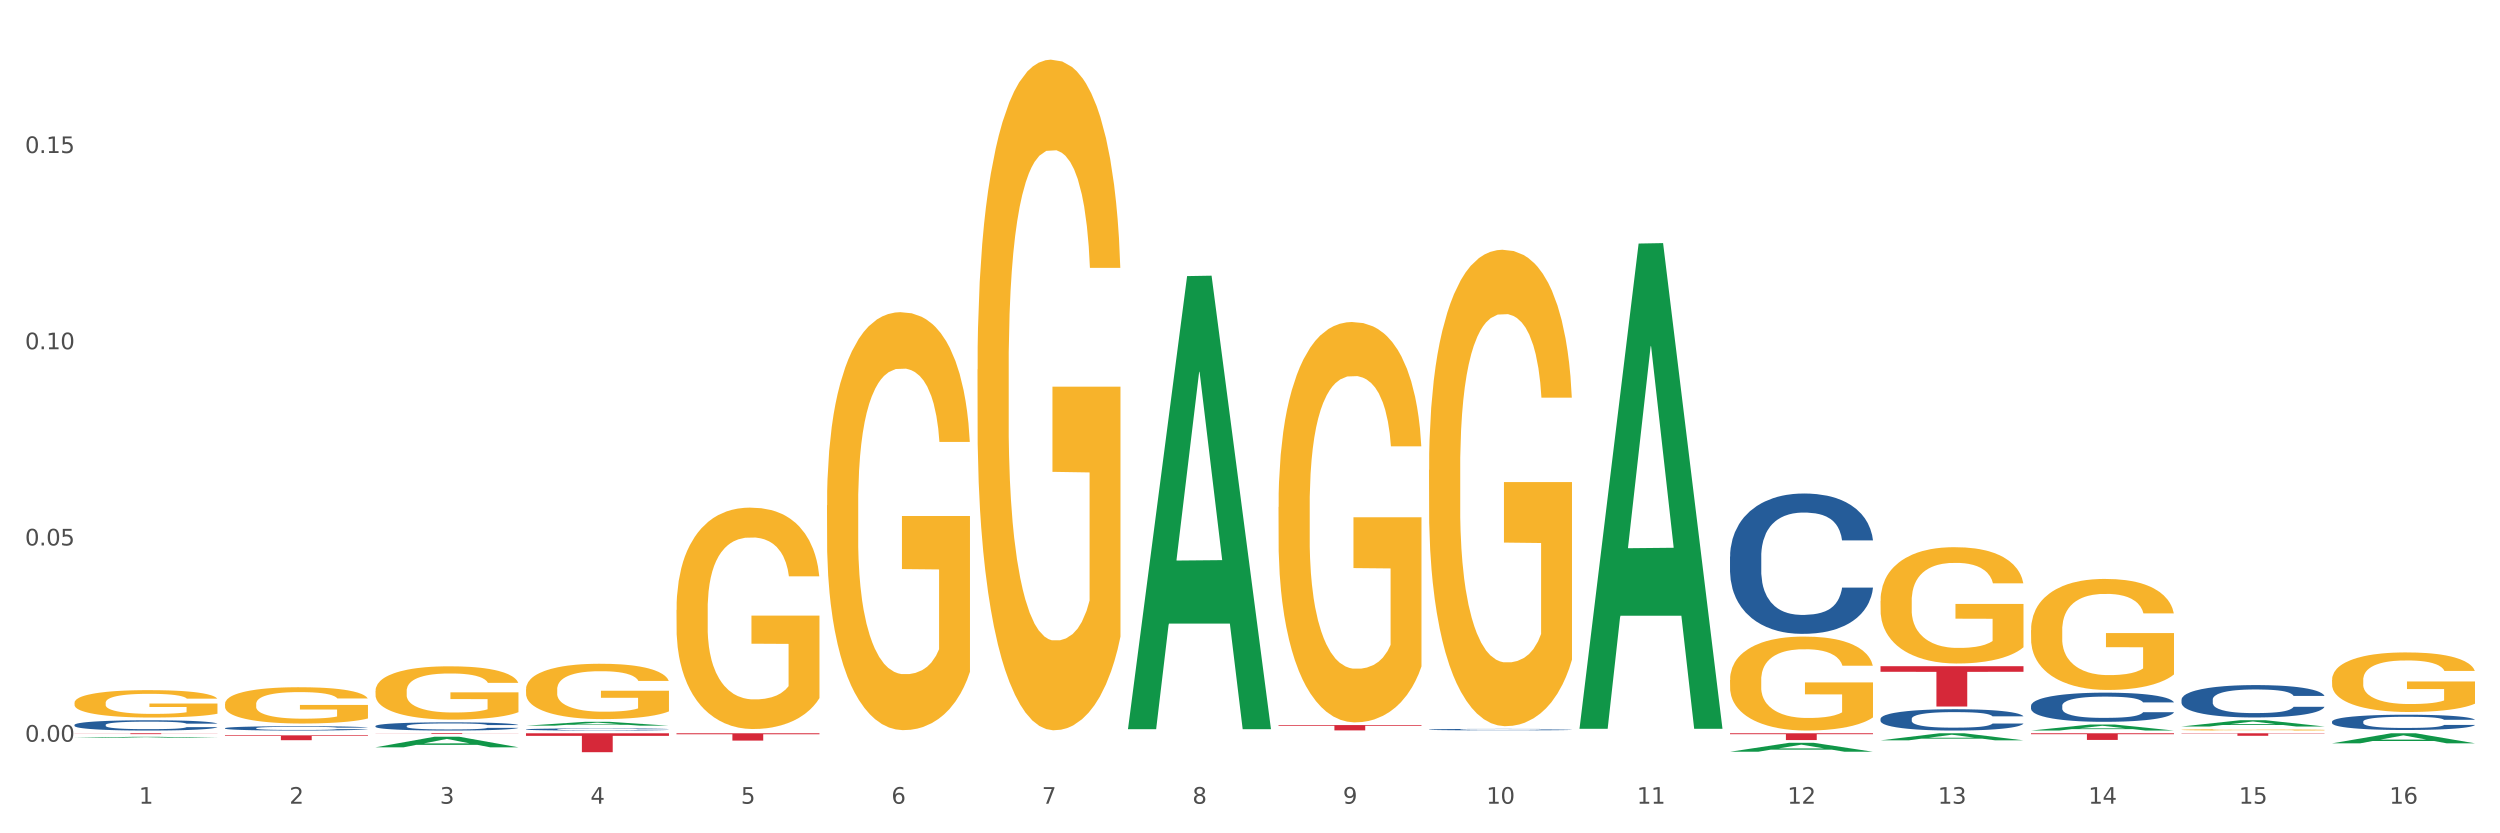 <?xml version="1.0" encoding="utf-8" standalone="no"?>
<!DOCTYPE svg PUBLIC "-//W3C//DTD SVG 1.1//EN"
  "http://www.w3.org/Graphics/SVG/1.1/DTD/svg11.dtd">
<svg xmlns:xlink="http://www.w3.org/1999/xlink" width="1080pt" height="360pt" viewBox="0 0 1080 360" xmlns="http://www.w3.org/2000/svg" version="1.1">
 <rect x="0" y="0" width="1080" height="360" fill="#333333" stroke="none"/>
 <defs>
  <style type="text/css">*{stroke-linejoin: round; stroke-linecap: butt}</style>
 </defs>
 <g id="figure_1">
  <g id="patch_1">
   <path d="M 0 360 
L 1080 360 
L 1080 0 
L 0 0 
z
" style="fill: #ffffff; stroke: #ffffff; stroke-linejoin: miter"/>
  </g>
  <g id="axes_1">
   <g id="matplotlib.axis_1">
    <g id="xtick_1">
     <g id="text_1">
      <!-- 1 -->
      <g style="fill: #4d4d4d" transform="translate(60.004 347.204) scale(0.096 -0.096)">
       <defs>
        <path id="DejaVuSans-31" d="M 794 531 
L 1825 531 
L 1825 4091 
L 703 3866 
L 703 4441 
L 1819 4666 
L 2450 4666 
L 2450 531 
L 3481 531 
L 3481 0 
L 794 0 
L 794 531 
z
" transform="scale(0.016)"/>
       </defs>
       <use xlink:href="#DejaVuSans-31"/>
      </g>
     </g>
    </g>
    <g id="xtick_2">
     <g id="text_2">
      <!-- 2 -->
      <g style="fill: #4d4d4d" transform="translate(125.021 347.204) scale(0.096 -0.096)">
       <defs>
        <path id="DejaVuSans-32" d="M 1228 531 
L 3431 531 
L 3431 0 
L 469 0 
L 469 531 
Q 828 903 1448 1529 
Q 2069 2156 2228 2338 
Q 2531 2678 2651 2914 
Q 2772 3150 2772 3378 
Q 2772 3750 2511 3984 
Q 2250 4219 1831 4219 
Q 1534 4219 1204 4116 
Q 875 4013 500 3803 
L 500 4441 
Q 881 4594 1212 4672 
Q 1544 4750 1819 4750 
Q 2544 4750 2975 4387 
Q 3406 4025 3406 3419 
Q 3406 3131 3298 2873 
Q 3191 2616 2906 2266 
Q 2828 2175 2409 1742 
Q 1991 1309 1228 531 
z
" transform="scale(0.016)"/>
       </defs>
       <use xlink:href="#DejaVuSans-32"/>
      </g>
     </g>
    </g>
    <g id="xtick_3">
     <g id="text_3">
      <!-- 3 -->
      <g style="fill: #4d4d4d" transform="translate(190.039 347.204) scale(0.096 -0.096)">
       <defs>
        <path id="DejaVuSans-33" d="M 2597 2516 
Q 3050 2419 3304 2112 
Q 3559 1806 3559 1356 
Q 3559 666 3084 287 
Q 2609 -91 1734 -91 
Q 1441 -91 1130 -33 
Q 819 25 488 141 
L 488 750 
Q 750 597 1062 519 
Q 1375 441 1716 441 
Q 2309 441 2620 675 
Q 2931 909 2931 1356 
Q 2931 1769 2642 2001 
Q 2353 2234 1838 2234 
L 1294 2234 
L 1294 2753 
L 1863 2753 
Q 2328 2753 2575 2939 
Q 2822 3125 2822 3475 
Q 2822 3834 2567 4026 
Q 2313 4219 1838 4219 
Q 1578 4219 1281 4162 
Q 984 4106 628 3988 
L 628 4550 
Q 988 4650 1302 4700 
Q 1616 4750 1894 4750 
Q 2613 4750 3031 4423 
Q 3450 4097 3450 3541 
Q 3450 3153 3228 2886 
Q 3006 2619 2597 2516 
z
" transform="scale(0.016)"/>
       </defs>
       <use xlink:href="#DejaVuSans-33"/>
      </g>
     </g>
    </g>
    <g id="xtick_4">
     <g id="text_4">
      <!-- 4 -->
      <g style="fill: #4d4d4d" transform="translate(255.056 347.204) scale(0.096 -0.096)">
       <defs>
        <path id="DejaVuSans-34" d="M 2419 4116 
L 825 1625 
L 2419 1625 
L 2419 4116 
z
M 2253 4666 
L 3047 4666 
L 3047 1625 
L 3713 1625 
L 3713 1100 
L 3047 1100 
L 3047 0 
L 2419 0 
L 2419 1100 
L 313 1100 
L 313 1709 
L 2253 4666 
z
" transform="scale(0.016)"/>
       </defs>
       <use xlink:href="#DejaVuSans-34"/>
      </g>
     </g>
    </g>
    <g id="xtick_5">
     <g id="text_5">
      <!-- 5 -->
      <g style="fill: #4d4d4d" transform="translate(320.073 347.204) scale(0.096 -0.096)">
       <defs>
        <path id="DejaVuSans-35" d="M 691 4666 
L 3169 4666 
L 3169 4134 
L 1269 4134 
L 1269 2991 
Q 1406 3038 1543 3061 
Q 1681 3084 1819 3084 
Q 2600 3084 3056 2656 
Q 3513 2228 3513 1497 
Q 3513 744 3044 326 
Q 2575 -91 1722 -91 
Q 1428 -91 1123 -41 
Q 819 9 494 109 
L 494 744 
Q 775 591 1075 516 
Q 1375 441 1709 441 
Q 2250 441 2565 725 
Q 2881 1009 2881 1497 
Q 2881 1984 2565 2268 
Q 2250 2553 1709 2553 
Q 1456 2553 1204 2497 
Q 953 2441 691 2322 
L 691 4666 
z
" transform="scale(0.016)"/>
       </defs>
       <use xlink:href="#DejaVuSans-35"/>
      </g>
     </g>
    </g>
    <g id="xtick_6">
     <g id="text_6">
      <!-- 6 -->
      <g style="fill: #4d4d4d" transform="translate(385.09 347.204) scale(0.096 -0.096)">
       <defs>
        <path id="DejaVuSans-36" d="M 2113 2584 
Q 1688 2584 1439 2293 
Q 1191 2003 1191 1497 
Q 1191 994 1439 701 
Q 1688 409 2113 409 
Q 2538 409 2786 701 
Q 3034 994 3034 1497 
Q 3034 2003 2786 2293 
Q 2538 2584 2113 2584 
z
M 3366 4563 
L 3366 3988 
Q 3128 4100 2886 4159 
Q 2644 4219 2406 4219 
Q 1781 4219 1451 3797 
Q 1122 3375 1075 2522 
Q 1259 2794 1537 2939 
Q 1816 3084 2150 3084 
Q 2853 3084 3261 2657 
Q 3669 2231 3669 1497 
Q 3669 778 3244 343 
Q 2819 -91 2113 -91 
Q 1303 -91 875 529 
Q 447 1150 447 2328 
Q 447 3434 972 4092 
Q 1497 4750 2381 4750 
Q 2619 4750 2861 4703 
Q 3103 4656 3366 4563 
z
" transform="scale(0.016)"/>
       </defs>
       <use xlink:href="#DejaVuSans-36"/>
      </g>
     </g>
    </g>
    <g id="xtick_7">
     <g id="text_7">
      <!-- 7 -->
      <g style="fill: #4d4d4d" transform="translate(450.108 347.204) scale(0.096 -0.096)">
       <defs>
        <path id="DejaVuSans-37" d="M 525 4666 
L 3525 4666 
L 3525 4397 
L 1831 0 
L 1172 0 
L 2766 4134 
L 525 4134 
L 525 4666 
z
" transform="scale(0.016)"/>
       </defs>
       <use xlink:href="#DejaVuSans-37"/>
      </g>
     </g>
    </g>
    <g id="xtick_8">
     <g id="text_8">
      <!-- 8 -->
      <g style="fill: #4d4d4d" transform="translate(515.125 347.204) scale(0.096 -0.096)">
       <defs>
        <path id="DejaVuSans-38" d="M 2034 2216 
Q 1584 2216 1326 1975 
Q 1069 1734 1069 1313 
Q 1069 891 1326 650 
Q 1584 409 2034 409 
Q 2484 409 2743 651 
Q 3003 894 3003 1313 
Q 3003 1734 2745 1975 
Q 2488 2216 2034 2216 
z
M 1403 2484 
Q 997 2584 770 2862 
Q 544 3141 544 3541 
Q 544 4100 942 4425 
Q 1341 4750 2034 4750 
Q 2731 4750 3128 4425 
Q 3525 4100 3525 3541 
Q 3525 3141 3298 2862 
Q 3072 2584 2669 2484 
Q 3125 2378 3379 2068 
Q 3634 1759 3634 1313 
Q 3634 634 3220 271 
Q 2806 -91 2034 -91 
Q 1263 -91 848 271 
Q 434 634 434 1313 
Q 434 1759 690 2068 
Q 947 2378 1403 2484 
z
M 1172 3481 
Q 1172 3119 1398 2916 
Q 1625 2713 2034 2713 
Q 2441 2713 2670 2916 
Q 2900 3119 2900 3481 
Q 2900 3844 2670 4047 
Q 2441 4250 2034 4250 
Q 1625 4250 1398 4047 
Q 1172 3844 1172 3481 
z
" transform="scale(0.016)"/>
       </defs>
       <use xlink:href="#DejaVuSans-38"/>
      </g>
     </g>
    </g>
    <g id="xtick_9">
     <g id="text_9">
      <!-- 9 -->
      <g style="fill: #4d4d4d" transform="translate(580.142 347.204) scale(0.096 -0.096)">
       <defs>
        <path id="DejaVuSans-39" d="M 703 97 
L 703 672 
Q 941 559 1184 500 
Q 1428 441 1663 441 
Q 2288 441 2617 861 
Q 2947 1281 2994 2138 
Q 2813 1869 2534 1725 
Q 2256 1581 1919 1581 
Q 1219 1581 811 2004 
Q 403 2428 403 3163 
Q 403 3881 828 4315 
Q 1253 4750 1959 4750 
Q 2769 4750 3195 4129 
Q 3622 3509 3622 2328 
Q 3622 1225 3098 567 
Q 2575 -91 1691 -91 
Q 1453 -91 1209 -44 
Q 966 3 703 97 
z
M 1959 2075 
Q 2384 2075 2632 2365 
Q 2881 2656 2881 3163 
Q 2881 3666 2632 3958 
Q 2384 4250 1959 4250 
Q 1534 4250 1286 3958 
Q 1038 3666 1038 3163 
Q 1038 2656 1286 2365 
Q 1534 2075 1959 2075 
z
" transform="scale(0.016)"/>
       </defs>
       <use xlink:href="#DejaVuSans-39"/>
      </g>
     </g>
    </g>
    <g id="xtick_10">
     <g id="text_10">
      <!-- 10 -->
      <g style="fill: #4d4d4d" transform="translate(642.105 347.204) scale(0.096 -0.096)">
       <defs>
        <path id="DejaVuSans-30" d="M 2034 4250 
Q 1547 4250 1301 3770 
Q 1056 3291 1056 2328 
Q 1056 1369 1301 889 
Q 1547 409 2034 409 
Q 2525 409 2770 889 
Q 3016 1369 3016 2328 
Q 3016 3291 2770 3770 
Q 2525 4250 2034 4250 
z
M 2034 4750 
Q 2819 4750 3233 4129 
Q 3647 3509 3647 2328 
Q 3647 1150 3233 529 
Q 2819 -91 2034 -91 
Q 1250 -91 836 529 
Q 422 1150 422 2328 
Q 422 3509 836 4129 
Q 1250 4750 2034 4750 
z
" transform="scale(0.016)"/>
       </defs>
       <use xlink:href="#DejaVuSans-31"/>
       <use xlink:href="#DejaVuSans-30" transform="translate(63.623 0)"/>
      </g>
     </g>
    </g>
    <g id="xtick_11">
     <g id="text_11">
      <!-- 11 -->
      <g style="fill: #4d4d4d" transform="translate(707.123 347.204) scale(0.096 -0.096)">
       <use xlink:href="#DejaVuSans-31"/>
       <use xlink:href="#DejaVuSans-31" transform="translate(63.623 0)"/>
      </g>
     </g>
    </g>
    <g id="xtick_12">
     <g id="text_12">
      <!-- 12 -->
      <g style="fill: #4d4d4d" transform="translate(772.14 347.204) scale(0.096 -0.096)">
       <use xlink:href="#DejaVuSans-31"/>
       <use xlink:href="#DejaVuSans-32" transform="translate(63.623 0)"/>
      </g>
     </g>
    </g>
    <g id="xtick_13">
     <g id="text_13">
      <!-- 13 -->
      <g style="fill: #4d4d4d" transform="translate(837.157 347.204) scale(0.096 -0.096)">
       <use xlink:href="#DejaVuSans-31"/>
       <use xlink:href="#DejaVuSans-33" transform="translate(63.623 0)"/>
      </g>
     </g>
    </g>
    <g id="xtick_14">
     <g id="text_14">
      <!-- 14 -->
      <g style="fill: #4d4d4d" transform="translate(902.174 347.204) scale(0.096 -0.096)">
       <use xlink:href="#DejaVuSans-31"/>
       <use xlink:href="#DejaVuSans-34" transform="translate(63.623 0)"/>
      </g>
     </g>
    </g>
    <g id="xtick_15">
     <g id="text_15">
      <!-- 15 -->
      <g style="fill: #4d4d4d" transform="translate(967.192 347.204) scale(0.096 -0.096)">
       <use xlink:href="#DejaVuSans-31"/>
       <use xlink:href="#DejaVuSans-35" transform="translate(63.623 0)"/>
      </g>
     </g>
    </g>
    <g id="xtick_16">
     <g id="text_16">
      <!-- 16 -->
      <g style="fill: #4d4d4d" transform="translate(1032.209 347.204) scale(0.096 -0.096)">
       <use xlink:href="#DejaVuSans-31"/>
       <use xlink:href="#DejaVuSans-36" transform="translate(63.623 0)"/>
      </g>
     </g>
    </g>
    <g id="xtick_17"/>
    <g id="xtick_18"/>
    <g id="xtick_19"/>
    <g id="xtick_20"/>
    <g id="xtick_21"/>
    <g id="xtick_22"/>
    <g id="xtick_23"/>
    <g id="xtick_24"/>
    <g id="xtick_25"/>
    <g id="xtick_26"/>
    <g id="xtick_27"/>
    <g id="xtick_28"/>
    <g id="xtick_29"/>
    <g id="xtick_30"/>
    <g id="xtick_31"/>
   </g>
   <g id="matplotlib.axis_2">
    <g id="ytick_1">
     <g id="text_17">
      <!-- 0.00 -->
      <g style="fill: #4d4d4d" transform="translate(10.8 320.41) scale(0.096 -0.096)">
       <defs>
        <path id="DejaVuSans-2e" d="M 684 794 
L 1344 794 
L 1344 0 
L 684 0 
L 684 794 
z
" transform="scale(0.016)"/>
       </defs>
       <use xlink:href="#DejaVuSans-30"/>
       <use xlink:href="#DejaVuSans-2e" transform="translate(63.623 0)"/>
       <use xlink:href="#DejaVuSans-30" transform="translate(95.41 0)"/>
       <use xlink:href="#DejaVuSans-30" transform="translate(159.033 0)"/>
      </g>
     </g>
    </g>
    <g id="ytick_2">
     <g id="text_18">
      <!-- 0.05 -->
      <g style="fill: #4d4d4d" transform="translate(10.8 235.643) scale(0.096 -0.096)">
       <use xlink:href="#DejaVuSans-30"/>
       <use xlink:href="#DejaVuSans-2e" transform="translate(63.623 0)"/>
       <use xlink:href="#DejaVuSans-30" transform="translate(95.41 0)"/>
       <use xlink:href="#DejaVuSans-35" transform="translate(159.033 0)"/>
      </g>
     </g>
    </g>
    <g id="ytick_3">
     <g id="text_19">
      <!-- 0.10 -->
      <g style="fill: #4d4d4d" transform="translate(10.8 150.876) scale(0.096 -0.096)">
       <use xlink:href="#DejaVuSans-30"/>
       <use xlink:href="#DejaVuSans-2e" transform="translate(63.623 0)"/>
       <use xlink:href="#DejaVuSans-31" transform="translate(95.41 0)"/>
       <use xlink:href="#DejaVuSans-30" transform="translate(159.033 0)"/>
      </g>
     </g>
    </g>
    <g id="ytick_4">
     <g id="text_20">
      <!-- 0.15 -->
      <g style="fill: #4d4d4d" transform="translate(10.8 66.11) scale(0.096 -0.096)">
       <use xlink:href="#DejaVuSans-30"/>
       <use xlink:href="#DejaVuSans-2e" transform="translate(63.623 0)"/>
       <use xlink:href="#DejaVuSans-31" transform="translate(95.41 0)"/>
       <use xlink:href="#DejaVuSans-35" transform="translate(159.033 0)"/>
      </g>
     </g>
    </g>
    <g id="ytick_5"/>
    <g id="ytick_6"/>
    <g id="ytick_7"/>
    <g id="ytick_8"/>
   </g>
   <g id="PolyCollection_1">
    <path d="M 32.175 318.803 
L 32.239 318.802 
L 57.709 318.297 
L 68.28 318.297 
L 93.941 318.804 
L 81.715 318.804 
L 76.176 318.686 
L 49.877 318.686 
L 49.686 318.688 
L 44.337 318.804 
L 32.175 318.804 
L 32.175 318.803 
L 53.188 318.615 
L 72.864 318.615 
L 63.122 318.405 
L 62.995 318.404 
L 62.867 318.405 
L 53.125 318.615 
L 53.188 318.615 
L 32.175 318.803 
z
" clip-path="url(#p1b9e7de348)" style="fill: #109648"/>
    <path d="M 162.209 322.832 
L 162.273 322.828 
L 187.744 318.263 
L 198.314 318.259 
L 223.976 322.841 
L 211.75 322.841 
L 206.21 321.774 
L 179.912 321.774 
L 179.721 321.791 
L 174.372 322.841 
L 162.209 322.841 
L 162.209 322.832 
L 183.223 321.137 
L 202.899 321.133 
L 193.156 319.236 
L 193.029 319.227 
L 192.902 319.24 
L 183.159 321.133 
L 183.223 321.137 
L 162.209 322.832 
z
" clip-path="url(#p1b9e7de348)" style="fill: #109648"/>
    <path d="M 227.227 313.498 
L 227.29 313.496 
L 252.761 311.824 
L 263.331 311.823 
L 288.993 313.501 
L 276.767 313.501 
L 271.227 313.11 
L 244.929 313.11 
L 244.738 313.117 
L 239.389 313.501 
L 227.227 313.501 
L 227.227 313.498 
L 248.24 312.877 
L 267.916 312.875 
L 258.174 312.181 
L 258.046 312.177 
L 257.919 312.182 
L 248.176 312.875 
L 248.24 312.877 
L 227.227 313.498 
z
" clip-path="url(#p1b9e7de348)" style="fill: #109648"/>
    <path d="M 487.296 314.637 
L 487.359 314.453 
L 512.83 119.274 
L 523.4 119.09 
L 549.062 315.005 
L 536.836 315.005 
L 531.296 269.383 
L 504.998 269.383 
L 504.807 270.119 
L 499.458 315.005 
L 487.296 315.005 
L 487.296 314.637 
L 508.309 242.157 
L 527.985 241.973 
L 518.243 160.848 
L 518.115 160.48 
L 517.988 161.032 
L 508.245 241.973 
L 508.309 242.157 
L 487.296 314.637 
z
" clip-path="url(#p1b9e7de348)" style="fill: #109648"/>
    <path d="M 1007.434 321.111 
L 1007.497 321.107 
L 1032.968 316.767 
L 1043.538 316.762 
L 1069.2 321.119 
L 1056.974 321.119 
L 1051.434 320.105 
L 1025.136 320.105 
L 1024.945 320.121 
L 1019.596 321.119 
L 1007.434 321.119 
L 1007.434 321.111 
L 1028.447 319.499 
L 1048.123 319.495 
L 1038.38 317.691 
L 1038.253 317.683 
L 1038.126 317.695 
L 1028.383 319.495 
L 1028.447 319.499 
L 1007.434 321.111 
z
" clip-path="url(#p1b9e7de348)" style="fill: #109648"/>
    <path d="M 942.416 313.845 
L 942.48 313.843 
L 967.951 311.116 
L 978.521 311.113 
L 1004.183 313.85 
L 991.957 313.85 
L 986.417 313.213 
L 960.118 313.213 
L 959.927 313.223 
L 954.579 313.85 
L 942.416 313.85 
L 942.416 313.845 
L 963.43 312.833 
L 983.106 312.83 
L 973.363 311.697 
L 973.236 311.691 
L 973.109 311.699 
L 963.366 312.83 
L 963.43 312.833 
L 942.416 313.845 
z
" clip-path="url(#p1b9e7de348)" style="fill: #109648"/>
    <path d="M 877.399 315.594 
L 877.463 315.591 
L 902.933 312.994 
L 913.504 312.991 
L 939.166 315.598 
L 926.94 315.598 
L 921.4 314.991 
L 895.101 314.991 
L 894.91 315.001 
L 889.561 315.598 
L 877.399 315.598 
L 877.399 315.594 
L 898.412 314.629 
L 918.089 314.627 
L 908.346 313.547 
L 908.219 313.542 
L 908.091 313.549 
L 898.349 314.627 
L 898.412 314.629 
L 877.399 315.594 
z
" clip-path="url(#p1b9e7de348)" style="fill: #109648"/>
    <path d="M 812.382 319.823 
L 812.446 319.82 
L 837.916 316.765 
L 848.487 316.762 
L 874.148 319.828 
L 861.922 319.828 
L 856.382 319.114 
L 830.084 319.114 
L 829.893 319.126 
L 824.544 319.828 
L 812.382 319.828 
L 812.382 319.823 
L 833.395 318.688 
L 853.071 318.686 
L 843.329 317.416 
L 843.201 317.41 
L 843.074 317.419 
L 833.332 318.686 
L 833.395 318.688 
L 812.382 319.823 
z
" clip-path="url(#p1b9e7de348)" style="fill: #109648"/>
    <path d="M 552.313 313.233 
L 614.079 313.233 
L 614.079 313.553 
L 589.783 313.555 
L 589.783 315.534 
L 576.463 315.534 
L 576.463 313.555 
L 552.313 313.553 
L 552.313 313.235 
L 552.313 313.233 
z
" clip-path="url(#p1b9e7de348)" style="fill: #d62839"/>
    <path d="M 292.244 316.762 
L 354.01 316.762 
L 354.01 317.206 
L 329.714 317.209 
L 329.714 319.951 
L 316.394 319.951 
L 316.394 317.209 
L 292.244 317.206 
L 292.244 316.765 
L 292.244 316.762 
z
" clip-path="url(#p1b9e7de348)" style="fill: #d62839"/>
    <path d="M 812.382 287.801 
L 874.148 287.801 
L 874.148 290.222 
L 849.852 290.238 
L 849.852 305.22 
L 836.532 305.22 
L 836.532 290.238 
L 812.382 290.222 
L 812.382 287.818 
L 812.382 287.801 
z
" clip-path="url(#p1b9e7de348)" style="fill: #d62839"/>
    <path d="M 747.365 316.762 
L 809.131 316.762 
L 809.131 317.174 
L 784.834 317.177 
L 784.834 319.723 
L 771.515 319.723 
L 771.515 317.177 
L 747.365 317.174 
L 747.365 316.765 
L 747.365 316.762 
z
" clip-path="url(#p1b9e7de348)" style="fill: #d62839"/>
    <path d="M 97.192 317.661 
L 158.959 317.661 
L 158.959 317.955 
L 134.662 317.957 
L 134.662 319.779 
L 121.343 319.779 
L 121.343 317.957 
L 97.192 317.955 
L 97.192 317.663 
L 97.192 317.661 
z
" clip-path="url(#p1b9e7de348)" style="fill: #d62839"/>
    <path d="M 32.175 316.762 
L 93.941 316.762 
L 93.941 316.814 
L 69.645 316.814 
L 69.645 317.133 
L 56.325 317.133 
L 56.325 316.814 
L 32.175 316.814 
L 32.175 316.763 
L 32.175 316.762 
z
" clip-path="url(#p1b9e7de348)" style="fill: #d62839"/>
    <path d="M 227.227 316.762 
L 288.993 316.762 
L 288.993 317.9 
L 264.696 317.908 
L 264.696 324.95 
L 251.377 324.95 
L 251.377 317.908 
L 227.227 317.9 
L 227.227 316.77 
L 227.227 316.762 
z
" clip-path="url(#p1b9e7de348)" style="fill: #d62839"/>
    <path d="M 162.209 316.762 
L 223.976 316.762 
L 223.976 316.809 
L 199.679 316.809 
L 199.679 317.095 
L 186.36 317.095 
L 186.36 316.809 
L 162.209 316.809 
L 162.209 316.763 
L 162.209 316.762 
z
" clip-path="url(#p1b9e7de348)" style="fill: #d62839"/>
    <path d="M 877.399 316.762 
L 939.166 316.762 
L 939.166 317.165 
L 914.869 317.168 
L 914.869 319.66 
L 901.549 319.66 
L 901.549 317.168 
L 877.399 317.165 
L 877.399 316.765 
L 877.399 316.762 
z
" clip-path="url(#p1b9e7de348)" style="fill: #d62839"/>
    <path d="M 942.416 316.762 
L 1004.183 316.762 
L 1004.183 316.915 
L 979.886 316.916 
L 979.886 317.861 
L 966.567 317.861 
L 966.567 316.916 
L 942.416 316.915 
L 942.416 316.763 
L 942.416 316.762 
z
" clip-path="url(#p1b9e7de348)" style="fill: #d62839"/>
    <path d="M 32.175 313.147 
L 32.248 313.143 
L 32.248 313.029 
L 32.467 312.875 
L 33.27 312.59 
L 34.292 312.375 
L 36.045 312.123 
L 36.994 312.017 
L 38.235 311.899 
L 40.79 311.708 
L 43.711 311.546 
L 45.755 311.456 
L 47.288 311.399 
L 50.72 311.298 
L 52.691 311.253 
L 54.735 311.216 
L 56.487 311.192 
L 59.408 311.164 
L 61.744 311.151 
L 64.445 311.147 
L 66.709 311.151 
L 69.702 311.168 
L 74.083 311.216 
L 75.762 311.245 
L 78.025 311.294 
L 80.362 311.359 
L 82.26 311.424 
L 84.45 311.517 
L 86.713 311.639 
L 88.904 311.794 
L 90.437 311.936 
L 91.678 312.086 
L 92.773 312.269 
L 93.576 312.468 
L 93.941 312.635 
L 80.581 312.635 
L 80.216 312.485 
L 79.485 312.322 
L 78.755 312.212 
L 77.952 312.123 
L 76.711 312.021 
L 75.616 311.956 
L 73.791 311.879 
L 72.111 311.83 
L 70.724 311.802 
L 69.045 311.777 
L 65.468 311.753 
L 62.912 311.753 
L 61.306 311.761 
L 59.335 311.781 
L 57.655 311.81 
L 55.684 311.859 
L 54.151 311.912 
L 52.618 311.981 
L 51.742 312.029 
L 50.427 312.119 
L 49.551 312.192 
L 48.383 312.318 
L 47.726 312.407 
L 46.558 312.639 
L 46.047 312.81 
L 45.828 312.928 
L 45.682 313.058 
L 45.682 313.692 
L 46.12 313.977 
L 46.485 314.098 
L 47.069 314.237 
L 48.164 314.416 
L 49.77 314.59 
L 51.45 314.716 
L 52.837 314.794 
L 54.151 314.85 
L 55.465 314.895 
L 57.071 314.936 
L 58.386 314.96 
L 60.357 314.985 
L 62.693 314.997 
L 64.518 314.997 
L 68.242 314.977 
L 69.921 314.956 
L 71.527 314.928 
L 73.28 314.883 
L 74.667 314.834 
L 75.47 314.798 
L 76.784 314.72 
L 77.806 314.639 
L 78.682 314.546 
L 79.266 314.464 
L 79.923 314.342 
L 80.435 314.204 
L 80.581 314.131 
L 93.941 314.131 
L 93.649 314.277 
L 93.138 314.42 
L 92.116 314.611 
L 91.313 314.72 
L 90.072 314.855 
L 88.758 314.968 
L 86.932 315.094 
L 85.253 315.188 
L 83.501 315.269 
L 81.603 315.342 
L 78.171 315.444 
L 76.93 315.472 
L 74.302 315.521 
L 72.257 315.55 
L 69.264 315.578 
L 66.198 315.594 
L 62.985 315.598 
L 60.138 315.59 
L 56.998 315.566 
L 55.027 315.542 
L 52.837 315.505 
L 50.281 315.448 
L 47.872 315.379 
L 45.609 315.298 
L 43.492 315.204 
L 41.52 315.098 
L 38.965 314.924 
L 37.067 314.753 
L 35.679 314.594 
L 34.73 314.46 
L 33.781 314.29 
L 33.27 314.172 
L 32.467 313.887 
L 32.175 313.623 
L 32.175 313.147 
z
" clip-path="url(#p1b9e7de348)" style="fill: #255c99"/>
    <path d="M 97.192 314.567 
L 97.265 314.565 
L 97.265 314.517 
L 97.484 314.452 
L 98.287 314.332 
L 99.31 314.242 
L 101.062 314.136 
L 102.011 314.091 
L 103.252 314.041 
L 105.807 313.961 
L 108.728 313.893 
L 110.772 313.855 
L 112.305 313.831 
L 115.737 313.788 
L 117.708 313.769 
L 119.752 313.754 
L 121.505 313.744 
L 124.425 313.732 
L 126.761 313.727 
L 129.463 313.725 
L 131.726 313.727 
L 134.719 313.734 
L 139.1 313.754 
L 140.779 313.766 
L 143.042 313.787 
L 145.379 313.814 
L 147.277 313.841 
L 149.467 313.881 
L 151.731 313.932 
L 153.921 313.997 
L 155.454 314.057 
L 156.695 314.12 
L 157.79 314.197 
L 158.594 314.281 
L 158.959 314.351 
L 145.598 314.351 
L 145.233 314.288 
L 144.503 314.219 
L 143.773 314.173 
L 142.969 314.136 
L 141.728 314.093 
L 140.633 314.065 
L 138.808 314.033 
L 137.129 314.012 
L 135.741 314 
L 134.062 313.99 
L 130.485 313.98 
L 127.929 313.98 
L 126.323 313.983 
L 124.352 313.992 
L 122.673 314.004 
L 120.701 314.024 
L 119.168 314.047 
L 117.635 314.076 
L 116.759 314.096 
L 115.445 314.134 
L 114.569 314.165 
L 113.4 314.218 
L 112.743 314.255 
L 111.575 314.353 
L 111.064 314.425 
L 110.845 314.474 
L 110.699 314.529 
L 110.699 314.796 
L 111.137 314.916 
L 111.502 314.967 
L 112.086 315.025 
L 113.181 315.101 
L 114.788 315.174 
L 116.467 315.227 
L 117.854 315.26 
L 119.168 315.284 
L 120.482 315.302 
L 122.089 315.32 
L 123.403 315.33 
L 125.374 315.34 
L 127.71 315.345 
L 129.536 315.345 
L 133.259 315.337 
L 134.938 315.328 
L 136.545 315.316 
L 138.297 315.297 
L 139.684 315.277 
L 140.487 315.261 
L 141.801 315.229 
L 142.823 315.195 
L 143.7 315.155 
L 144.284 315.121 
L 144.941 315.07 
L 145.452 315.012 
L 145.598 314.981 
L 158.959 314.981 
L 158.667 315.042 
L 158.156 315.102 
L 157.133 315.183 
L 156.33 315.229 
L 155.089 315.285 
L 153.775 315.333 
L 151.95 315.386 
L 150.27 315.426 
L 148.518 315.46 
L 146.62 315.491 
L 143.188 315.533 
L 141.947 315.545 
L 139.319 315.566 
L 137.275 315.578 
L 134.281 315.59 
L 131.215 315.597 
L 128.002 315.598 
L 125.155 315.595 
L 122.016 315.585 
L 120.044 315.574 
L 117.854 315.559 
L 115.299 315.535 
L 112.889 315.506 
L 110.626 315.472 
L 108.509 315.432 
L 106.538 315.388 
L 103.982 315.314 
L 102.084 315.243 
L 100.697 315.176 
L 99.748 315.119 
L 98.798 315.048 
L 98.287 314.998 
L 97.484 314.878 
L 97.192 314.767 
L 97.192 314.567 
z
" clip-path="url(#p1b9e7de348)" style="fill: #255c99"/>
    <path d="M 162.209 313.64 
L 162.282 313.636 
L 162.282 313.546 
L 162.502 313.422 
L 163.305 313.195 
L 164.327 313.023 
L 166.079 312.821 
L 167.028 312.737 
L 168.269 312.642 
L 170.825 312.49 
L 173.745 312.36 
L 175.789 312.288 
L 177.323 312.243 
L 180.754 312.162 
L 182.725 312.126 
L 184.77 312.097 
L 186.522 312.077 
L 189.442 312.055 
L 191.778 312.045 
L 194.48 312.042 
L 196.743 312.045 
L 199.737 312.058 
L 204.117 312.097 
L 205.796 312.119 
L 208.06 312.158 
L 210.396 312.21 
L 212.294 312.262 
L 214.485 312.337 
L 216.748 312.435 
L 218.938 312.558 
L 220.471 312.672 
L 221.713 312.792 
L 222.808 312.938 
L 223.611 313.097 
L 223.976 313.23 
L 210.615 313.23 
L 210.25 313.11 
L 209.52 312.98 
L 208.79 312.893 
L 207.987 312.821 
L 206.746 312.74 
L 205.65 312.688 
L 203.825 312.626 
L 202.146 312.587 
L 200.759 312.565 
L 199.079 312.545 
L 195.502 312.526 
L 192.947 312.526 
L 191.34 312.532 
L 189.369 312.548 
L 187.69 312.571 
L 185.719 312.61 
L 184.185 312.652 
L 182.652 312.707 
L 181.776 312.746 
L 180.462 312.818 
L 179.586 312.876 
L 178.418 312.977 
L 177.761 313.049 
L 176.592 313.234 
L 176.081 313.37 
L 175.862 313.464 
L 175.716 313.568 
L 175.716 314.075 
L 176.154 314.302 
L 176.519 314.4 
L 177.104 314.51 
L 178.199 314.653 
L 179.805 314.793 
L 181.484 314.894 
L 182.871 314.955 
L 184.185 315.001 
L 185.5 315.036 
L 187.106 315.069 
L 188.42 315.088 
L 190.391 315.108 
L 192.728 315.118 
L 194.553 315.118 
L 198.276 315.101 
L 199.956 315.085 
L 201.562 315.062 
L 203.314 315.027 
L 204.701 314.988 
L 205.504 314.959 
L 206.819 314.897 
L 207.841 314.832 
L 208.717 314.757 
L 209.301 314.692 
L 209.958 314.595 
L 210.469 314.484 
L 210.615 314.426 
L 223.976 314.426 
L 223.684 314.543 
L 223.173 314.656 
L 222.151 314.809 
L 221.348 314.897 
L 220.106 315.004 
L 218.792 315.095 
L 216.967 315.196 
L 215.288 315.27 
L 213.535 315.335 
L 211.637 315.394 
L 208.206 315.475 
L 206.965 315.498 
L 204.336 315.537 
L 202.292 315.559 
L 199.299 315.582 
L 196.232 315.595 
L 193.02 315.598 
L 190.172 315.592 
L 187.033 315.572 
L 185.062 315.553 
L 182.871 315.524 
L 180.316 315.478 
L 177.907 315.423 
L 175.643 315.358 
L 173.526 315.283 
L 171.555 315.199 
L 168.999 315.059 
L 167.101 314.923 
L 165.714 314.796 
L 164.765 314.689 
L 163.816 314.552 
L 163.305 314.458 
L 162.502 314.231 
L 162.209 314.02 
L 162.209 313.64 
z
" clip-path="url(#p1b9e7de348)" style="fill: #255c99"/>
    <path d="M 227.227 315.084 
L 227.3 315.084 
L 227.3 315.06 
L 227.519 315.027 
L 228.322 314.968 
L 229.344 314.923 
L 231.096 314.87 
L 232.045 314.848 
L 233.287 314.823 
L 235.842 314.783 
L 238.762 314.749 
L 240.807 314.73 
L 242.34 314.718 
L 245.771 314.697 
L 247.743 314.687 
L 249.787 314.68 
L 251.539 314.674 
L 254.459 314.669 
L 256.796 314.666 
L 259.497 314.665 
L 261.76 314.666 
L 264.754 314.669 
L 269.134 314.68 
L 270.814 314.686 
L 273.077 314.696 
L 275.413 314.709 
L 277.312 314.723 
L 279.502 314.743 
L 281.765 314.768 
L 283.955 314.801 
L 285.489 314.83 
L 286.73 314.862 
L 287.825 314.9 
L 288.628 314.942 
L 288.993 314.977 
L 275.632 314.977 
L 275.267 314.946 
L 274.537 314.911 
L 273.807 314.888 
L 273.004 314.87 
L 271.763 314.848 
L 270.668 314.835 
L 268.842 314.819 
L 267.163 314.808 
L 265.776 314.802 
L 264.097 314.797 
L 260.519 314.792 
L 257.964 314.792 
L 256.358 314.794 
L 254.386 314.798 
L 252.707 314.804 
L 250.736 314.814 
L 249.203 314.825 
L 247.669 314.84 
L 246.793 314.85 
L 245.479 314.869 
L 244.603 314.884 
L 243.435 314.911 
L 242.778 314.929 
L 241.61 314.978 
L 241.099 315.014 
L 240.88 315.038 
L 240.734 315.066 
L 240.734 315.199 
L 241.172 315.258 
L 241.537 315.284 
L 242.121 315.313 
L 243.216 315.35 
L 244.822 315.387 
L 246.501 315.413 
L 247.889 315.43 
L 249.203 315.442 
L 250.517 315.451 
L 252.123 315.46 
L 253.437 315.465 
L 255.409 315.47 
L 257.745 315.472 
L 259.57 315.472 
L 263.294 315.468 
L 264.973 315.464 
L 266.579 315.458 
L 268.331 315.448 
L 269.718 315.438 
L 270.522 315.431 
L 271.836 315.414 
L 272.858 315.397 
L 273.734 315.378 
L 274.318 315.361 
L 274.975 315.335 
L 275.486 315.306 
L 275.632 315.291 
L 288.993 315.291 
L 288.701 315.321 
L 288.19 315.351 
L 287.168 315.391 
L 286.365 315.414 
L 285.124 315.442 
L 283.809 315.466 
L 281.984 315.493 
L 280.305 315.512 
L 278.553 315.529 
L 276.654 315.545 
L 273.223 315.566 
L 271.982 315.572 
L 269.353 315.582 
L 267.309 315.588 
L 264.316 315.594 
L 261.249 315.598 
L 258.037 315.598 
L 255.19 315.597 
L 252.05 315.592 
L 250.079 315.587 
L 247.889 315.579 
L 245.333 315.567 
L 242.924 315.552 
L 240.661 315.535 
L 238.543 315.516 
L 236.572 315.494 
L 234.017 315.457 
L 232.118 315.421 
L 230.731 315.388 
L 229.782 315.36 
L 228.833 315.324 
L 228.322 315.299 
L 227.519 315.24 
L 227.227 315.184 
L 227.227 315.084 
z
" clip-path="url(#p1b9e7de348)" style="fill: #255c99"/>
    <path d="M 942.416 315.284 
L 942.489 315.284 
L 942.489 315.265 
L 942.635 315.248 
L 943.364 315.208 
L 944.458 315.175 
L 945.26 315.157 
L 946.063 315.143 
L 947.011 315.128 
L 948.177 315.114 
L 950.292 315.092 
L 951.605 315.08 
L 953.209 315.069 
L 956.126 315.052 
L 958.241 315.042 
L 960.429 315.034 
L 964.002 315.024 
L 966.335 315.02 
L 968.815 315.017 
L 971.805 315.015 
L 974.065 315.014 
L 979.024 315.016 
L 983.254 315.021 
L 985.296 315.024 
L 987.921 315.031 
L 989.306 315.035 
L 991.567 315.044 
L 993.901 315.055 
L 995.505 315.064 
L 997.911 315.083 
L 999.734 315.101 
L 1001.412 315.123 
L 1002.287 315.139 
L 1002.943 315.153 
L 1003.526 315.17 
L 1004.11 315.196 
L 990.984 315.196 
L 990.473 315.177 
L 989.671 315.159 
L 988.504 315.142 
L 987.483 315.132 
L 985.733 315.118 
L 984.129 315.11 
L 982.451 315.103 
L 980.41 315.098 
L 978.805 315.095 
L 976.545 315.093 
L 972.096 315.094 
L 969.106 315.098 
L 967.065 315.103 
L 965.752 315.108 
L 964.585 315.114 
L 963.273 315.121 
L 961.741 315.132 
L 960.647 315.142 
L 959.553 315.155 
L 958.678 315.168 
L 957.876 315.183 
L 957.22 315.199 
L 956.709 315.215 
L 956.272 315.236 
L 955.907 315.269 
L 955.907 315.342 
L 956.053 315.359 
L 956.418 315.381 
L 956.855 315.397 
L 957.585 315.417 
L 958.241 315.43 
L 959.481 315.45 
L 960.866 315.466 
L 961.96 315.476 
L 963.054 315.484 
L 964.95 315.496 
L 967.065 315.506 
L 968.888 315.511 
L 971.367 315.517 
L 973.044 315.519 
L 974.503 315.52 
L 978.076 315.52 
L 980.628 315.518 
L 983.472 315.515 
L 985.66 315.51 
L 987.483 315.504 
L 989.525 315.494 
L 990.838 315.485 
L 990.838 315.374 
L 974.795 315.373 
L 974.795 315.299 
L 1004.183 315.299 
L 1004.183 315.517 
L 1002.943 315.528 
L 1001.558 315.538 
L 1000.099 315.547 
L 997.911 315.558 
L 995.286 315.569 
L 992.953 315.577 
L 990.473 315.583 
L 987.556 315.589 
L 983.764 315.594 
L 981.431 315.596 
L 978.514 315.598 
L 975.086 315.598 
L 972.096 315.597 
L 969.179 315.595 
L 966.117 315.59 
L 963.127 315.583 
L 960.866 315.576 
L 958.605 315.568 
L 956.199 315.556 
L 954.303 315.546 
L 952.844 315.536 
L 951.24 315.524 
L 949.49 315.508 
L 948.177 315.493 
L 947.011 315.478 
L 945.771 315.459 
L 944.896 315.443 
L 944.021 315.422 
L 943.51 315.406 
L 942.927 315.382 
L 942.489 315.349 
L 942.416 315.284 
z
" clip-path="url(#p1b9e7de348)" style="fill: #f7b32b"/>
    <path d="M 1007.434 293.739 
L 1007.507 293.716 
L 1007.507 292.869 
L 1007.652 292.141 
L 1008.382 290.377 
L 1009.475 288.919 
L 1010.278 288.144 
L 1011.08 287.509 
L 1012.028 286.874 
L 1013.195 286.216 
L 1015.309 285.252 
L 1016.622 284.758 
L 1018.226 284.241 
L 1021.143 283.488 
L 1023.258 283.065 
L 1025.446 282.712 
L 1029.019 282.289 
L 1031.353 282.101 
L 1033.832 281.96 
L 1036.822 281.866 
L 1039.083 281.842 
L 1044.041 281.913 
L 1048.271 282.125 
L 1050.313 282.289 
L 1052.938 282.571 
L 1054.324 282.759 
L 1056.584 283.136 
L 1058.918 283.629 
L 1060.522 284.053 
L 1062.929 284.852 
L 1064.752 285.651 
L 1066.429 286.639 
L 1067.304 287.321 
L 1067.96 287.955 
L 1068.544 288.684 
L 1069.127 289.836 
L 1056.001 289.836 
L 1055.49 289.013 
L 1054.688 288.238 
L 1053.521 287.485 
L 1052.5 287.015 
L 1050.75 286.427 
L 1049.146 286.051 
L 1047.469 285.769 
L 1045.427 285.534 
L 1043.823 285.416 
L 1041.562 285.322 
L 1037.114 285.346 
L 1034.124 285.534 
L 1032.082 285.769 
L 1030.769 285.98 
L 1029.602 286.216 
L 1028.29 286.545 
L 1026.758 287.039 
L 1025.665 287.485 
L 1024.571 288.05 
L 1023.696 288.614 
L 1022.893 289.272 
L 1022.237 289.977 
L 1021.727 290.706 
L 1021.289 291.6 
L 1020.925 293.081 
L 1020.925 296.302 
L 1021.07 297.031 
L 1021.435 297.995 
L 1021.873 298.724 
L 1022.602 299.594 
L 1023.258 300.182 
L 1024.498 301.028 
L 1025.883 301.733 
L 1026.977 302.18 
L 1028.071 302.556 
L 1029.967 303.073 
L 1032.082 303.497 
L 1033.905 303.755 
L 1036.384 303.99 
L 1038.062 304.084 
L 1039.52 304.131 
L 1043.093 304.131 
L 1045.646 304.061 
L 1048.49 303.896 
L 1050.677 303.685 
L 1052.5 303.426 
L 1054.542 303.003 
L 1055.855 302.603 
L 1055.855 297.689 
L 1039.812 297.666 
L 1039.812 294.398 
L 1069.2 294.398 
L 1069.2 303.99 
L 1067.96 304.484 
L 1066.575 304.931 
L 1065.116 305.331 
L 1062.929 305.824 
L 1060.303 306.295 
L 1057.97 306.624 
L 1055.49 306.906 
L 1052.573 307.164 
L 1048.781 307.4 
L 1046.448 307.494 
L 1043.531 307.564 
L 1040.103 307.588 
L 1037.114 307.541 
L 1034.197 307.423 
L 1031.134 307.211 
L 1028.144 306.906 
L 1025.883 306.6 
L 1023.623 306.224 
L 1021.216 305.73 
L 1019.32 305.26 
L 1017.862 304.837 
L 1016.257 304.296 
L 1014.507 303.591 
L 1013.195 302.956 
L 1012.028 302.298 
L 1010.788 301.451 
L 1009.913 300.722 
L 1009.038 299.805 
L 1008.527 299.123 
L 1007.944 298.065 
L 1007.507 296.584 
L 1007.434 293.739 
z
" clip-path="url(#p1b9e7de348)" style="fill: #f7b32b"/>
    <path d="M 552.313 219.029 
L 552.386 218.871 
L 552.386 213.184 
L 552.532 208.288 
L 553.261 196.44 
L 554.355 186.647 
L 555.157 181.434 
L 555.959 177.169 
L 556.907 172.904 
L 558.074 168.481 
L 560.189 162.005 
L 561.501 158.687 
L 563.106 155.212 
L 566.023 150.157 
L 568.137 147.314 
L 570.325 144.945 
L 573.898 142.101 
L 576.232 140.838 
L 578.711 139.89 
L 581.701 139.258 
L 583.962 139.1 
L 588.921 139.574 
L 593.15 140.996 
L 595.192 142.101 
L 597.817 143.997 
L 599.203 145.261 
L 601.464 147.788 
L 603.797 151.105 
L 605.401 153.949 
L 607.808 159.319 
L 609.631 164.69 
L 611.308 171.324 
L 612.183 175.905 
L 612.84 180.17 
L 613.423 185.067 
L 614.006 192.807 
L 600.88 192.807 
L 600.37 187.279 
L 599.567 182.066 
L 598.401 177.011 
L 597.38 173.852 
L 595.63 169.903 
L 594.025 167.375 
L 592.348 165.48 
L 590.306 163.9 
L 588.702 163.11 
L 586.441 162.478 
L 581.993 162.636 
L 579.003 163.9 
L 576.961 165.48 
L 575.649 166.901 
L 574.482 168.481 
L 573.169 170.693 
L 571.638 174.01 
L 570.544 177.011 
L 569.45 180.802 
L 568.575 184.593 
L 567.773 189.016 
L 567.116 193.755 
L 566.606 198.652 
L 566.168 204.655 
L 565.804 214.606 
L 565.804 236.247 
L 565.95 241.144 
L 566.314 247.62 
L 566.752 252.517 
L 567.481 258.362 
L 568.137 262.311 
L 569.377 267.998 
L 570.763 272.736 
L 571.856 275.738 
L 572.95 278.265 
L 574.846 281.74 
L 576.961 284.584 
L 578.784 286.321 
L 581.264 287.901 
L 582.941 288.533 
L 584.399 288.849 
L 587.973 288.849 
L 590.525 288.375 
L 593.369 287.269 
L 595.557 285.847 
L 597.38 284.11 
L 599.422 281.266 
L 600.734 278.581 
L 600.734 245.567 
L 584.691 245.409 
L 584.691 223.452 
L 614.079 223.452 
L 614.079 287.901 
L 612.84 291.218 
L 611.454 294.219 
L 609.996 296.905 
L 607.808 300.222 
L 605.183 303.381 
L 602.849 305.593 
L 600.37 307.488 
L 597.453 309.226 
L 593.661 310.805 
L 591.327 311.437 
L 588.41 311.911 
L 584.983 312.069 
L 581.993 311.753 
L 579.076 310.963 
L 576.013 309.542 
L 573.023 307.488 
L 570.763 305.435 
L 568.502 302.907 
L 566.096 299.59 
L 564.199 296.431 
L 562.741 293.587 
L 561.137 289.954 
L 559.387 285.215 
L 558.074 280.95 
L 556.907 276.528 
L 555.667 270.841 
L 554.792 265.944 
L 553.917 259.783 
L 553.407 255.203 
L 552.823 248.094 
L 552.386 238.143 
L 552.313 219.029 
z
" clip-path="url(#p1b9e7de348)" style="fill: #f7b32b"/>
    <path d="M 422.278 159.645 
L 422.351 159.38 
L 422.351 149.855 
L 422.497 141.652 
L 423.226 121.808 
L 424.32 105.403 
L 425.122 96.671 
L 425.925 89.527 
L 426.873 82.383 
L 428.039 74.974 
L 430.154 64.126 
L 431.467 58.569 
L 433.071 52.748 
L 435.988 44.281 
L 438.103 39.518 
L 440.291 35.55 
L 443.864 30.787 
L 446.197 28.67 
L 448.677 27.082 
L 451.667 26.024 
L 453.927 25.759 
L 458.886 26.553 
L 463.116 28.935 
L 465.158 30.787 
L 467.783 33.962 
L 469.168 36.079 
L 471.429 40.312 
L 473.763 45.869 
L 475.367 50.631 
L 477.773 59.628 
L 479.596 68.624 
L 481.274 79.737 
L 482.149 87.41 
L 482.805 94.554 
L 483.389 102.757 
L 483.972 115.722 
L 470.846 115.722 
L 470.335 106.461 
L 469.533 97.729 
L 468.366 89.262 
L 467.345 83.971 
L 465.595 77.356 
L 463.991 73.122 
L 462.314 69.947 
L 460.272 67.301 
L 458.667 65.978 
L 456.407 64.92 
L 451.958 65.184 
L 448.969 67.301 
L 446.927 69.947 
L 445.614 72.328 
L 444.447 74.974 
L 443.135 78.679 
L 441.603 84.235 
L 440.509 89.262 
L 439.416 95.613 
L 438.54 101.963 
L 437.738 109.372 
L 437.082 117.31 
L 436.571 125.512 
L 436.134 135.567 
L 435.769 152.236 
L 435.769 188.486 
L 435.915 196.688 
L 436.28 207.537 
L 436.717 215.739 
L 437.447 225.529 
L 438.103 232.144 
L 439.343 241.669 
L 440.728 249.607 
L 441.822 254.635 
L 442.916 258.868 
L 444.812 264.689 
L 446.927 269.452 
L 448.75 272.363 
L 451.229 275.009 
L 452.906 276.067 
L 454.365 276.596 
L 457.938 276.596 
L 460.49 275.802 
L 463.334 273.95 
L 465.522 271.569 
L 467.345 268.658 
L 469.387 263.896 
L 470.7 259.397 
L 470.7 204.097 
L 454.657 203.832 
L 454.657 167.054 
L 484.045 167.054 
L 484.045 275.009 
L 482.805 280.565 
L 481.42 285.592 
L 479.961 290.09 
L 477.773 295.647 
L 475.148 300.939 
L 472.815 304.643 
L 470.335 307.818 
L 467.418 310.729 
L 463.626 313.375 
L 461.293 314.433 
L 458.376 315.227 
L 454.948 315.492 
L 451.958 314.962 
L 449.041 313.639 
L 445.979 311.258 
L 442.989 307.818 
L 440.728 304.379 
L 438.468 300.145 
L 436.061 294.589 
L 434.165 289.297 
L 432.707 284.534 
L 431.102 278.448 
L 429.352 270.51 
L 428.039 263.366 
L 426.873 255.958 
L 425.633 246.432 
L 424.758 238.23 
L 423.883 227.911 
L 423.372 220.237 
L 422.789 208.33 
L 422.351 191.661 
L 422.278 159.645 
z
" clip-path="url(#p1b9e7de348)" style="fill: #f7b32b"/>
    <path d="M 357.261 218.295 
L 357.334 218.13 
L 357.334 212.193 
L 357.48 207.081 
L 358.209 194.713 
L 359.303 184.488 
L 360.105 179.046 
L 360.907 174.594 
L 361.855 170.141 
L 363.022 165.524 
L 365.137 158.762 
L 366.45 155.299 
L 368.054 151.671 
L 370.971 146.394 
L 373.086 143.426 
L 375.273 140.952 
L 378.847 137.983 
L 381.18 136.664 
L 383.66 135.675 
L 386.649 135.015 
L 388.91 134.85 
L 393.869 135.345 
L 398.098 136.829 
L 400.14 137.983 
L 402.766 139.962 
L 404.151 141.282 
L 406.412 143.92 
L 408.745 147.383 
L 410.35 150.352 
L 412.756 155.959 
L 414.579 161.566 
L 416.256 168.492 
L 417.132 173.274 
L 417.788 177.727 
L 418.371 182.839 
L 418.955 190.92 
L 405.828 190.92 
L 405.318 185.148 
L 404.516 179.706 
L 403.349 174.429 
L 402.328 171.13 
L 400.578 167.008 
L 398.974 164.369 
L 397.296 162.39 
L 395.254 160.741 
L 393.65 159.917 
L 391.39 159.257 
L 386.941 159.422 
L 383.951 160.741 
L 381.909 162.39 
L 380.597 163.874 
L 379.43 165.524 
L 378.117 167.832 
L 376.586 171.295 
L 375.492 174.429 
L 374.398 178.387 
L 373.523 182.344 
L 372.721 186.962 
L 372.065 191.909 
L 371.554 197.021 
L 371.117 203.288 
L 370.752 213.677 
L 370.752 236.27 
L 370.898 241.382 
L 371.263 248.144 
L 371.7 253.256 
L 372.429 259.358 
L 373.086 263.48 
L 374.325 269.417 
L 375.711 274.364 
L 376.805 277.498 
L 377.899 280.136 
L 379.795 283.764 
L 381.909 286.733 
L 383.733 288.547 
L 386.212 290.196 
L 387.889 290.856 
L 389.348 291.185 
L 392.921 291.185 
L 395.473 290.691 
L 398.317 289.536 
L 400.505 288.052 
L 402.328 286.238 
L 404.37 283.27 
L 405.683 280.466 
L 405.683 246 
L 389.639 245.835 
L 389.639 222.912 
L 419.028 222.912 
L 419.028 290.196 
L 417.788 293.659 
L 416.402 296.792 
L 414.944 299.596 
L 412.756 303.059 
L 410.131 306.357 
L 407.797 308.666 
L 405.318 310.645 
L 402.401 312.459 
L 398.609 314.108 
L 396.275 314.768 
L 393.358 315.262 
L 389.931 315.427 
L 386.941 315.097 
L 384.024 314.273 
L 380.961 312.789 
L 377.972 310.645 
L 375.711 308.501 
L 373.45 305.862 
L 371.044 302.399 
L 369.148 299.101 
L 367.689 296.133 
L 366.085 292.34 
L 364.335 287.392 
L 363.022 282.94 
L 361.855 278.322 
L 360.616 272.386 
L 359.741 267.273 
L 358.866 260.842 
L 358.355 256.059 
L 357.772 248.638 
L 357.334 238.249 
L 357.261 218.295 
z
" clip-path="url(#p1b9e7de348)" style="fill: #f7b32b"/>
    <path d="M 292.244 263.489 
L 292.317 263.401 
L 292.317 260.256 
L 292.463 257.548 
L 293.192 250.996 
L 294.286 245.58 
L 295.088 242.697 
L 295.89 240.338 
L 296.838 237.98 
L 298.005 235.534 
L 300.12 231.952 
L 301.432 230.117 
L 303.037 228.195 
L 305.954 225.4 
L 308.068 223.827 
L 310.256 222.517 
L 313.829 220.944 
L 316.163 220.246 
L 318.642 219.721 
L 321.632 219.372 
L 323.893 219.285 
L 328.852 219.547 
L 333.081 220.333 
L 335.123 220.944 
L 337.748 221.993 
L 339.134 222.692 
L 341.395 224.089 
L 343.728 225.924 
L 345.332 227.496 
L 347.739 230.467 
L 349.562 233.437 
L 351.239 237.106 
L 352.114 239.639 
L 352.771 241.998 
L 353.354 244.706 
L 353.937 248.987 
L 340.811 248.987 
L 340.301 245.929 
L 339.499 243.046 
L 338.332 240.251 
L 337.311 238.504 
L 335.561 236.32 
L 333.956 234.922 
L 332.279 233.874 
L 330.237 233 
L 328.633 232.563 
L 326.372 232.214 
L 321.924 232.301 
L 318.934 233 
L 316.892 233.874 
L 315.58 234.66 
L 314.413 235.534 
L 313.1 236.757 
L 311.569 238.591 
L 310.475 240.251 
L 309.381 242.348 
L 308.506 244.444 
L 307.704 246.89 
L 307.047 249.511 
L 306.537 252.219 
L 306.099 255.539 
L 305.735 261.043 
L 305.735 273.011 
L 305.881 275.719 
L 306.245 279.301 
L 306.683 282.009 
L 307.412 285.241 
L 308.068 287.425 
L 309.308 290.57 
L 310.694 293.191 
L 311.788 294.851 
L 312.881 296.249 
L 314.777 298.17 
L 316.892 299.743 
L 318.715 300.704 
L 321.195 301.578 
L 322.872 301.927 
L 324.33 302.102 
L 327.904 302.102 
L 330.456 301.84 
L 333.3 301.228 
L 335.488 300.442 
L 337.311 299.481 
L 339.353 297.908 
L 340.665 296.423 
L 340.665 278.165 
L 324.622 278.078 
L 324.622 265.935 
L 354.01 265.935 
L 354.01 301.578 
L 352.771 303.412 
L 351.385 305.072 
L 349.927 306.557 
L 347.739 308.392 
L 345.114 310.139 
L 342.78 311.362 
L 340.301 312.41 
L 337.384 313.371 
L 333.592 314.245 
L 331.258 314.594 
L 328.341 314.856 
L 324.914 314.944 
L 321.924 314.769 
L 319.007 314.332 
L 315.944 313.546 
L 312.954 312.41 
L 310.694 311.274 
L 308.433 309.877 
L 306.027 308.042 
L 304.131 306.295 
L 302.672 304.722 
L 301.068 302.713 
L 299.318 300.092 
L 298.005 297.734 
L 296.838 295.288 
L 295.598 292.143 
L 294.723 289.435 
L 293.848 286.027 
L 293.338 283.494 
L 292.754 279.563 
L 292.317 274.059 
L 292.244 263.489 
z
" clip-path="url(#p1b9e7de348)" style="fill: #f7b32b"/>
    <path d="M 227.227 297.793 
L 227.3 297.772 
L 227.3 296.985 
L 227.445 296.308 
L 228.175 294.67 
L 229.269 293.316 
L 230.071 292.595 
L 230.873 292.005 
L 231.821 291.415 
L 232.988 290.804 
L 235.102 289.908 
L 236.415 289.449 
L 238.019 288.969 
L 240.936 288.27 
L 243.051 287.877 
L 245.239 287.549 
L 248.812 287.156 
L 251.146 286.981 
L 253.625 286.85 
L 256.615 286.763 
L 258.876 286.741 
L 263.834 286.806 
L 268.064 287.003 
L 270.106 287.156 
L 272.731 287.418 
L 274.117 287.593 
L 276.377 287.942 
L 278.711 288.401 
L 280.315 288.794 
L 282.722 289.537 
L 284.545 290.279 
L 286.222 291.197 
L 287.097 291.83 
L 287.753 292.42 
L 288.337 293.097 
L 288.92 294.167 
L 275.794 294.167 
L 275.283 293.403 
L 274.481 292.682 
L 273.315 291.983 
L 272.294 291.546 
L 270.543 291 
L 268.939 290.651 
L 267.262 290.389 
L 265.22 290.17 
L 263.616 290.061 
L 261.355 289.974 
L 256.907 289.995 
L 253.917 290.17 
L 251.875 290.389 
L 250.562 290.585 
L 249.396 290.804 
L 248.083 291.109 
L 246.552 291.568 
L 245.458 291.983 
L 244.364 292.507 
L 243.489 293.032 
L 242.687 293.643 
L 242.03 294.298 
L 241.52 294.976 
L 241.082 295.806 
L 240.718 297.182 
L 240.718 300.174 
L 240.863 300.851 
L 241.228 301.747 
L 241.666 302.424 
L 242.395 303.232 
L 243.051 303.778 
L 244.291 304.565 
L 245.676 305.22 
L 246.77 305.635 
L 247.864 305.984 
L 249.76 306.465 
L 251.875 306.858 
L 253.698 307.098 
L 256.177 307.317 
L 257.855 307.404 
L 259.313 307.448 
L 262.886 307.448 
L 265.439 307.382 
L 268.283 307.229 
L 270.47 307.033 
L 272.294 306.793 
L 274.335 306.399 
L 275.648 306.028 
L 275.648 301.463 
L 259.605 301.441 
L 259.605 298.405 
L 288.993 298.405 
L 288.993 307.317 
L 287.753 307.776 
L 286.368 308.191 
L 284.909 308.562 
L 282.722 309.021 
L 280.096 309.457 
L 277.763 309.763 
L 275.283 310.025 
L 272.366 310.266 
L 268.574 310.484 
L 266.241 310.571 
L 263.324 310.637 
L 259.897 310.659 
L 256.907 310.615 
L 253.99 310.506 
L 250.927 310.309 
L 247.937 310.025 
L 245.676 309.741 
L 243.416 309.392 
L 241.009 308.933 
L 239.113 308.496 
L 237.655 308.103 
L 236.05 307.601 
L 234.3 306.945 
L 232.988 306.356 
L 231.821 305.744 
L 230.581 304.958 
L 229.706 304.281 
L 228.831 303.429 
L 228.321 302.795 
L 227.737 301.812 
L 227.3 300.436 
L 227.227 297.793 
z
" clip-path="url(#p1b9e7de348)" style="fill: #f7b32b"/>
    <path d="M 162.209 298.487 
L 162.282 298.466 
L 162.282 297.709 
L 162.428 297.057 
L 163.157 295.479 
L 164.251 294.175 
L 165.054 293.48 
L 165.856 292.912 
L 166.804 292.344 
L 167.97 291.755 
L 170.085 290.893 
L 171.398 290.451 
L 173.002 289.988 
L 175.919 289.315 
L 178.034 288.936 
L 180.222 288.621 
L 183.795 288.242 
L 186.128 288.074 
L 188.608 287.948 
L 191.598 287.864 
L 193.858 287.843 
L 198.817 287.906 
L 203.047 288.095 
L 205.089 288.242 
L 207.714 288.495 
L 209.099 288.663 
L 211.36 289 
L 213.694 289.441 
L 215.298 289.82 
L 217.704 290.535 
L 219.528 291.25 
L 221.205 292.134 
L 222.08 292.744 
L 222.736 293.312 
L 223.32 293.964 
L 223.903 294.995 
L 210.777 294.995 
L 210.266 294.259 
L 209.464 293.564 
L 208.297 292.891 
L 207.276 292.471 
L 205.526 291.945 
L 203.922 291.608 
L 202.245 291.356 
L 200.203 291.145 
L 198.598 291.04 
L 196.338 290.956 
L 191.889 290.977 
L 188.9 291.145 
L 186.858 291.356 
L 185.545 291.545 
L 184.378 291.755 
L 183.066 292.05 
L 181.534 292.492 
L 180.44 292.891 
L 179.347 293.396 
L 178.471 293.901 
L 177.669 294.49 
L 177.013 295.121 
L 176.503 295.773 
L 176.065 296.573 
L 175.7 297.898 
L 175.7 300.78 
L 175.846 301.432 
L 176.211 302.295 
L 176.648 302.947 
L 177.378 303.725 
L 178.034 304.251 
L 179.274 305.008 
L 180.659 305.639 
L 181.753 306.039 
L 182.847 306.376 
L 184.743 306.839 
L 186.858 307.217 
L 188.681 307.449 
L 191.16 307.659 
L 192.837 307.743 
L 194.296 307.785 
L 197.869 307.785 
L 200.422 307.722 
L 203.266 307.575 
L 205.453 307.385 
L 207.276 307.154 
L 209.318 306.775 
L 210.631 306.418 
L 210.631 302.021 
L 194.588 302 
L 194.588 299.076 
L 223.976 299.076 
L 223.976 307.659 
L 222.736 308.101 
L 221.351 308.5 
L 219.892 308.858 
L 217.704 309.3 
L 215.079 309.721 
L 212.746 310.015 
L 210.266 310.267 
L 207.349 310.499 
L 203.557 310.709 
L 201.224 310.793 
L 198.307 310.856 
L 194.879 310.878 
L 191.889 310.835 
L 188.972 310.73 
L 185.91 310.541 
L 182.92 310.267 
L 180.659 309.994 
L 178.399 309.657 
L 175.992 309.216 
L 174.096 308.795 
L 172.638 308.416 
L 171.033 307.932 
L 169.283 307.301 
L 167.97 306.733 
L 166.804 306.144 
L 165.564 305.387 
L 164.689 304.735 
L 163.814 303.914 
L 163.303 303.304 
L 162.72 302.358 
L 162.282 301.032 
L 162.209 298.487 
z
" clip-path="url(#p1b9e7de348)" style="fill: #f7b32b"/>
    <path d="M 97.192 304.127 
L 97.265 304.113 
L 97.265 303.597 
L 97.411 303.153 
L 98.14 302.08 
L 99.234 301.192 
L 100.036 300.719 
L 100.838 300.333 
L 101.786 299.946 
L 102.953 299.545 
L 105.068 298.958 
L 106.381 298.657 
L 107.985 298.342 
L 110.902 297.884 
L 113.017 297.626 
L 115.204 297.412 
L 118.778 297.154 
L 121.111 297.039 
L 123.591 296.953 
L 126.58 296.896 
L 128.841 296.882 
L 133.8 296.925 
L 138.03 297.054 
L 140.071 297.154 
L 142.697 297.326 
L 144.082 297.44 
L 146.343 297.669 
L 148.676 297.97 
L 150.281 298.228 
L 152.687 298.715 
L 154.51 299.201 
L 156.188 299.803 
L 157.063 300.218 
L 157.719 300.605 
L 158.302 301.049 
L 158.886 301.75 
L 145.759 301.75 
L 145.249 301.249 
L 144.447 300.776 
L 143.28 300.318 
L 142.259 300.032 
L 140.509 299.674 
L 138.905 299.445 
L 137.227 299.273 
L 135.185 299.13 
L 133.581 299.058 
L 131.321 299.001 
L 126.872 299.015 
L 123.882 299.13 
L 121.84 299.273 
L 120.528 299.402 
L 119.361 299.545 
L 118.048 299.746 
L 116.517 300.046 
L 115.423 300.318 
L 114.329 300.662 
L 113.454 301.006 
L 112.652 301.407 
L 111.996 301.836 
L 111.485 302.28 
L 111.048 302.824 
L 110.683 303.726 
L 110.683 305.688 
L 110.829 306.132 
L 111.194 306.719 
L 111.631 307.163 
L 112.36 307.693 
L 113.017 308.051 
L 114.256 308.566 
L 115.642 308.996 
L 116.736 309.268 
L 117.83 309.497 
L 119.726 309.812 
L 121.84 310.069 
L 123.664 310.227 
L 126.143 310.37 
L 127.82 310.427 
L 129.279 310.456 
L 132.852 310.456 
L 135.404 310.413 
L 138.248 310.313 
L 140.436 310.184 
L 142.259 310.027 
L 144.301 309.769 
L 145.614 309.525 
L 145.614 306.533 
L 129.57 306.518 
L 129.57 304.528 
L 158.959 304.528 
L 158.959 310.37 
L 157.719 310.671 
L 156.333 310.943 
L 154.875 311.186 
L 152.687 311.487 
L 150.062 311.773 
L 147.728 311.974 
L 145.249 312.146 
L 142.332 312.303 
L 138.54 312.446 
L 136.206 312.504 
L 133.289 312.547 
L 129.862 312.561 
L 126.872 312.532 
L 123.955 312.461 
L 120.892 312.332 
L 117.903 312.146 
L 115.642 311.96 
L 113.381 311.73 
L 110.975 311.43 
L 109.079 311.143 
L 107.62 310.886 
L 106.016 310.556 
L 104.266 310.127 
L 102.953 309.74 
L 101.786 309.339 
L 100.547 308.824 
L 99.672 308.38 
L 98.797 307.821 
L 98.286 307.406 
L 97.703 306.762 
L 97.265 305.86 
L 97.192 304.127 
z
" clip-path="url(#p1b9e7de348)" style="fill: #f7b32b"/>
    <path d="M 32.175 303.612 
L 32.248 303.601 
L 32.248 303.212 
L 32.394 302.876 
L 33.123 302.065 
L 34.217 301.394 
L 35.019 301.037 
L 35.821 300.745 
L 36.769 300.453 
L 37.936 300.15 
L 40.051 299.707 
L 41.363 299.479 
L 42.968 299.241 
L 45.885 298.895 
L 47.999 298.701 
L 50.187 298.538 
L 53.76 298.344 
L 56.094 298.257 
L 58.573 298.192 
L 61.563 298.149 
L 63.824 298.138 
L 68.783 298.17 
L 73.012 298.268 
L 75.054 298.344 
L 77.679 298.473 
L 79.065 298.56 
L 81.326 298.733 
L 83.659 298.96 
L 85.263 299.155 
L 87.67 299.523 
L 89.493 299.89 
L 91.17 300.345 
L 92.045 300.659 
L 92.702 300.951 
L 93.285 301.286 
L 93.868 301.816 
L 80.742 301.816 
L 80.232 301.437 
L 79.43 301.08 
L 78.263 300.734 
L 77.242 300.518 
L 75.492 300.247 
L 73.887 300.074 
L 72.21 299.945 
L 70.168 299.836 
L 68.564 299.782 
L 66.303 299.739 
L 61.855 299.75 
L 58.865 299.836 
L 56.823 299.945 
L 55.511 300.042 
L 54.344 300.15 
L 53.031 300.302 
L 51.5 300.529 
L 50.406 300.734 
L 49.312 300.994 
L 48.437 301.254 
L 47.635 301.556 
L 46.979 301.881 
L 46.468 302.216 
L 46.031 302.627 
L 45.666 303.309 
L 45.666 304.791 
L 45.812 305.126 
L 46.176 305.57 
L 46.614 305.905 
L 47.343 306.305 
L 47.999 306.576 
L 49.239 306.965 
L 50.625 307.29 
L 51.719 307.495 
L 52.812 307.668 
L 54.708 307.906 
L 56.823 308.101 
L 58.646 308.22 
L 61.126 308.328 
L 62.803 308.372 
L 64.261 308.393 
L 67.835 308.393 
L 70.387 308.361 
L 73.231 308.285 
L 75.419 308.188 
L 77.242 308.069 
L 79.284 307.874 
L 80.596 307.69 
L 80.596 305.429 
L 64.553 305.418 
L 64.553 303.915 
L 93.941 303.915 
L 93.941 308.328 
L 92.702 308.555 
L 91.316 308.761 
L 89.858 308.945 
L 87.67 309.172 
L 85.045 309.388 
L 82.711 309.54 
L 80.232 309.67 
L 77.315 309.789 
L 73.523 309.897 
L 71.189 309.94 
L 68.272 309.973 
L 64.845 309.983 
L 61.855 309.962 
L 58.938 309.908 
L 55.875 309.81 
L 52.885 309.67 
L 50.625 309.529 
L 48.364 309.356 
L 45.958 309.129 
L 44.062 308.912 
L 42.603 308.718 
L 40.999 308.469 
L 39.249 308.144 
L 37.936 307.852 
L 36.769 307.549 
L 35.529 307.16 
L 34.654 306.825 
L 33.779 306.403 
L 33.269 306.089 
L 32.685 305.602 
L 32.248 304.921 
L 32.175 303.612 
z
" clip-path="url(#p1b9e7de348)" style="fill: #f7b32b"/>
    <path d="M 877.399 304.889 
L 877.472 304.878 
L 877.472 304.556 
L 877.691 304.118 
L 878.494 303.313 
L 879.516 302.703 
L 881.269 301.99 
L 882.218 301.691 
L 883.459 301.357 
L 886.014 300.816 
L 888.935 300.356 
L 890.979 300.103 
L 892.512 299.942 
L 895.944 299.654 
L 897.915 299.528 
L 899.959 299.424 
L 901.711 299.355 
L 904.632 299.275 
L 906.968 299.24 
L 909.67 299.229 
L 911.933 299.24 
L 914.926 299.286 
L 919.307 299.424 
L 920.986 299.505 
L 923.249 299.643 
L 925.586 299.827 
L 927.484 300.011 
L 929.674 300.276 
L 931.938 300.621 
L 934.128 301.058 
L 935.661 301.461 
L 936.902 301.886 
L 937.997 302.404 
L 938.8 302.968 
L 939.166 303.44 
L 925.805 303.44 
L 925.44 303.014 
L 924.71 302.554 
L 923.979 302.243 
L 923.176 301.99 
L 921.935 301.702 
L 920.84 301.518 
L 919.015 301.3 
L 917.336 301.161 
L 915.948 301.081 
L 914.269 301.012 
L 910.692 300.943 
L 908.136 300.943 
L 906.53 300.966 
L 904.559 301.023 
L 902.88 301.104 
L 900.908 301.242 
L 899.375 301.392 
L 897.842 301.587 
L 896.966 301.725 
L 895.652 301.978 
L 894.775 302.185 
L 893.607 302.542 
L 892.95 302.795 
L 891.782 303.451 
L 891.271 303.934 
L 891.052 304.268 
L 890.906 304.636 
L 890.906 306.431 
L 891.344 307.236 
L 891.709 307.582 
L 892.293 307.973 
L 893.388 308.479 
L 894.995 308.974 
L 896.674 309.33 
L 898.061 309.549 
L 899.375 309.71 
L 900.689 309.837 
L 902.296 309.952 
L 903.61 310.021 
L 905.581 310.09 
L 907.917 310.124 
L 909.743 310.124 
L 913.466 310.067 
L 915.145 310.009 
L 916.751 309.929 
L 918.504 309.802 
L 919.891 309.664 
L 920.694 309.561 
L 922.008 309.342 
L 923.03 309.112 
L 923.906 308.847 
L 924.491 308.617 
L 925.148 308.272 
L 925.659 307.881 
L 925.805 307.674 
L 939.166 307.674 
L 938.873 308.088 
L 938.362 308.491 
L 937.34 309.031 
L 936.537 309.342 
L 935.296 309.722 
L 933.982 310.044 
L 932.157 310.4 
L 930.477 310.665 
L 928.725 310.895 
L 926.827 311.102 
L 923.395 311.39 
L 922.154 311.471 
L 919.526 311.609 
L 917.482 311.689 
L 914.488 311.77 
L 911.422 311.816 
L 908.209 311.827 
L 905.362 311.804 
L 902.223 311.735 
L 900.251 311.666 
L 898.061 311.563 
L 895.506 311.401 
L 893.096 311.206 
L 890.833 310.976 
L 888.716 310.711 
L 886.744 310.412 
L 884.189 309.917 
L 882.291 309.434 
L 880.904 308.985 
L 879.954 308.606 
L 879.005 308.122 
L 878.494 307.789 
L 877.691 306.983 
L 877.399 306.235 
L 877.399 304.889 
z
" clip-path="url(#p1b9e7de348)" style="fill: #255c99"/>
    <path d="M 812.382 310.524 
L 812.455 310.516 
L 812.455 310.28 
L 812.674 309.961 
L 813.477 309.372 
L 814.499 308.926 
L 816.251 308.404 
L 817.201 308.185 
L 818.442 307.941 
L 820.997 307.546 
L 823.917 307.209 
L 825.962 307.024 
L 827.495 306.906 
L 830.926 306.696 
L 832.898 306.603 
L 834.942 306.528 
L 836.694 306.477 
L 839.615 306.418 
L 841.951 306.393 
L 844.652 306.385 
L 846.916 306.393 
L 849.909 306.427 
L 854.29 306.528 
L 855.969 306.586 
L 858.232 306.687 
L 860.568 306.822 
L 862.467 306.957 
L 864.657 307.15 
L 866.92 307.403 
L 869.111 307.722 
L 870.644 308.017 
L 871.885 308.328 
L 872.98 308.707 
L 873.783 309.119 
L 874.148 309.464 
L 860.787 309.464 
L 860.422 309.153 
L 859.692 308.816 
L 858.962 308.589 
L 858.159 308.404 
L 856.918 308.194 
L 855.823 308.059 
L 853.998 307.899 
L 852.318 307.798 
L 850.931 307.739 
L 849.252 307.689 
L 845.674 307.638 
L 843.119 307.638 
L 841.513 307.655 
L 839.542 307.697 
L 837.862 307.756 
L 835.891 307.857 
L 834.358 307.966 
L 832.825 308.109 
L 831.949 308.21 
L 830.634 308.396 
L 829.758 308.547 
L 828.59 308.808 
L 827.933 308.993 
L 826.765 309.473 
L 826.254 309.826 
L 826.035 310.07 
L 825.889 310.339 
L 825.889 311.652 
L 826.327 312.241 
L 826.692 312.493 
L 827.276 312.78 
L 828.371 313.15 
L 829.977 313.512 
L 831.657 313.772 
L 833.044 313.932 
L 834.358 314.05 
L 835.672 314.143 
L 837.278 314.227 
L 838.592 314.277 
L 840.564 314.328 
L 842.9 314.353 
L 844.725 314.353 
L 848.449 314.311 
L 850.128 314.269 
L 851.734 314.21 
L 853.486 314.117 
L 854.874 314.017 
L 855.677 313.941 
L 856.991 313.781 
L 858.013 313.613 
L 858.889 313.419 
L 859.473 313.251 
L 860.13 312.998 
L 860.641 312.712 
L 860.787 312.561 
L 874.148 312.561 
L 873.856 312.864 
L 873.345 313.158 
L 872.323 313.554 
L 871.52 313.781 
L 870.279 314.059 
L 868.965 314.294 
L 867.139 314.555 
L 865.46 314.749 
L 863.708 314.917 
L 861.81 315.068 
L 858.378 315.279 
L 857.137 315.338 
L 854.509 315.439 
L 852.464 315.497 
L 849.471 315.556 
L 846.405 315.59 
L 843.192 315.598 
L 840.345 315.582 
L 837.205 315.531 
L 835.234 315.481 
L 833.044 315.405 
L 830.488 315.287 
L 828.079 315.144 
L 825.816 314.976 
L 823.698 314.782 
L 821.727 314.563 
L 819.172 314.202 
L 817.274 313.848 
L 815.886 313.52 
L 814.937 313.242 
L 813.988 312.889 
L 813.477 312.645 
L 812.674 312.056 
L 812.382 311.509 
L 812.382 310.524 
z
" clip-path="url(#p1b9e7de348)" style="fill: #255c99"/>
    <path d="M 747.365 240.439 
L 747.438 240.384 
L 747.438 238.833 
L 747.657 236.728 
L 748.46 232.852 
L 749.482 229.916 
L 751.234 226.483 
L 752.183 225.043 
L 753.424 223.437 
L 755.98 220.834 
L 758.9 218.619 
L 760.944 217.4 
L 762.478 216.625 
L 765.909 215.24 
L 767.88 214.631 
L 769.925 214.133 
L 771.677 213.8 
L 774.597 213.413 
L 776.934 213.247 
L 779.635 213.191 
L 781.898 213.247 
L 784.892 213.468 
L 789.272 214.133 
L 790.952 214.52 
L 793.215 215.185 
L 795.551 216.071 
L 797.449 216.957 
L 799.64 218.231 
L 801.903 219.892 
L 804.093 221.997 
L 805.627 223.935 
L 806.868 225.984 
L 807.963 228.476 
L 808.766 231.19 
L 809.131 233.461 
L 795.77 233.461 
L 795.405 231.412 
L 794.675 229.196 
L 793.945 227.701 
L 793.142 226.483 
L 791.901 225.098 
L 790.806 224.212 
L 788.98 223.16 
L 787.301 222.495 
L 785.914 222.108 
L 784.235 221.775 
L 780.657 221.443 
L 778.102 221.443 
L 776.496 221.554 
L 774.524 221.831 
L 772.845 222.218 
L 770.874 222.883 
L 769.341 223.603 
L 767.807 224.544 
L 766.931 225.209 
L 765.617 226.427 
L 764.741 227.424 
L 763.573 229.141 
L 762.916 230.359 
L 761.748 233.516 
L 761.237 235.842 
L 761.018 237.448 
L 760.871 239.221 
L 760.871 247.86 
L 761.31 251.737 
L 761.675 253.398 
L 762.259 255.281 
L 763.354 257.718 
L 764.96 260.099 
L 766.639 261.816 
L 768.026 262.869 
L 769.341 263.644 
L 770.655 264.253 
L 772.261 264.807 
L 773.575 265.139 
L 775.546 265.471 
L 777.883 265.638 
L 779.708 265.638 
L 783.432 265.361 
L 785.111 265.084 
L 786.717 264.696 
L 788.469 264.087 
L 789.856 263.422 
L 790.66 262.924 
L 791.974 261.872 
L 792.996 260.764 
L 793.872 259.49 
L 794.456 258.383 
L 795.113 256.721 
L 795.624 254.838 
L 795.77 253.841 
L 809.131 253.841 
L 808.839 255.835 
L 808.328 257.773 
L 807.306 260.376 
L 806.503 261.872 
L 805.262 263.699 
L 803.947 265.25 
L 802.122 266.967 
L 800.443 268.241 
L 798.691 269.348 
L 796.792 270.345 
L 793.361 271.73 
L 792.12 272.117 
L 789.491 272.782 
L 787.447 273.17 
L 784.454 273.557 
L 781.387 273.779 
L 778.175 273.834 
L 775.327 273.723 
L 772.188 273.391 
L 770.217 273.059 
L 768.026 272.56 
L 765.471 271.785 
L 763.062 270.844 
L 760.798 269.736 
L 758.681 268.462 
L 756.71 267.022 
L 754.155 264.641 
L 752.256 262.315 
L 750.869 260.155 
L 749.92 258.327 
L 748.971 256.001 
L 748.46 254.395 
L 747.657 250.518 
L 747.365 246.919 
L 747.365 240.439 
z
" clip-path="url(#p1b9e7de348)" style="fill: #255c99"/>
    <path d="M 617.33 315.168 
L 617.403 315.168 
L 617.403 315.151 
L 617.622 315.129 
L 618.425 315.089 
L 619.447 315.058 
L 621.2 315.022 
L 622.149 315.007 
L 623.39 314.991 
L 625.945 314.963 
L 628.866 314.94 
L 630.91 314.927 
L 632.443 314.919 
L 635.875 314.905 
L 637.846 314.899 
L 639.89 314.893 
L 641.642 314.89 
L 644.563 314.886 
L 646.899 314.884 
L 649.601 314.883 
L 651.864 314.884 
L 654.857 314.886 
L 659.238 314.893 
L 660.917 314.897 
L 663.18 314.904 
L 665.517 314.914 
L 667.415 314.923 
L 669.605 314.936 
L 671.869 314.953 
L 674.059 314.975 
L 675.592 314.996 
L 676.833 315.017 
L 677.928 315.043 
L 678.732 315.072 
L 679.097 315.095 
L 665.736 315.095 
L 665.371 315.074 
L 664.641 315.051 
L 663.91 315.035 
L 663.107 315.022 
L 661.866 315.008 
L 660.771 314.999 
L 658.946 314.988 
L 657.267 314.981 
L 655.879 314.977 
L 654.2 314.973 
L 650.623 314.97 
L 648.067 314.97 
L 646.461 314.971 
L 644.49 314.974 
L 642.811 314.978 
L 640.839 314.985 
L 639.306 314.992 
L 637.773 315.002 
L 636.897 315.009 
L 635.583 315.022 
L 634.707 315.032 
L 633.538 315.05 
L 632.881 315.063 
L 631.713 315.096 
L 631.202 315.12 
L 630.983 315.137 
L 630.837 315.155 
L 630.837 315.246 
L 631.275 315.286 
L 631.64 315.303 
L 632.224 315.323 
L 633.319 315.349 
L 634.926 315.373 
L 636.605 315.391 
L 637.992 315.402 
L 639.306 315.41 
L 640.62 315.417 
L 642.227 315.423 
L 643.541 315.426 
L 645.512 315.43 
L 647.848 315.431 
L 649.674 315.431 
L 653.397 315.428 
L 655.076 315.426 
L 656.683 315.421 
L 658.435 315.415 
L 659.822 315.408 
L 660.625 315.403 
L 661.939 315.392 
L 662.961 315.38 
L 663.837 315.367 
L 664.422 315.356 
L 665.079 315.338 
L 665.59 315.319 
L 665.736 315.308 
L 679.097 315.308 
L 678.805 315.329 
L 678.293 315.349 
L 677.271 315.376 
L 676.468 315.392 
L 675.227 315.411 
L 673.913 315.427 
L 672.088 315.445 
L 670.408 315.459 
L 668.656 315.47 
L 666.758 315.48 
L 663.326 315.495 
L 662.085 315.499 
L 659.457 315.506 
L 657.413 315.51 
L 654.419 315.514 
L 651.353 315.516 
L 648.14 315.517 
L 645.293 315.516 
L 642.154 315.512 
L 640.182 315.509 
L 637.992 315.504 
L 635.437 315.496 
L 633.027 315.486 
L 630.764 315.474 
L 628.647 315.461 
L 626.675 315.446 
L 624.12 315.421 
L 622.222 315.397 
L 620.835 315.374 
L 619.886 315.355 
L 618.936 315.331 
L 618.425 315.314 
L 617.622 315.273 
L 617.33 315.236 
L 617.33 315.168 
z
" clip-path="url(#p1b9e7de348)" style="fill: #255c99"/>
    <path d="M 877.399 272.262 
L 877.472 272.218 
L 877.472 270.641 
L 877.618 269.283 
L 878.347 265.997 
L 879.441 263.281 
L 880.243 261.836 
L 881.045 260.653 
L 881.993 259.47 
L 883.16 258.243 
L 885.275 256.447 
L 886.588 255.527 
L 888.192 254.563 
L 891.109 253.162 
L 893.224 252.373 
L 895.411 251.716 
L 898.985 250.927 
L 901.318 250.577 
L 903.798 250.314 
L 906.787 250.139 
L 909.048 250.095 
L 914.007 250.226 
L 918.236 250.621 
L 920.278 250.927 
L 922.904 251.453 
L 924.289 251.804 
L 926.55 252.504 
L 928.883 253.424 
L 930.488 254.213 
L 932.894 255.702 
L 934.717 257.192 
L 936.394 259.032 
L 937.27 260.302 
L 937.926 261.485 
L 938.509 262.843 
L 939.093 264.99 
L 925.966 264.99 
L 925.456 263.456 
L 924.654 262.011 
L 923.487 260.609 
L 922.466 259.733 
L 920.716 258.638 
L 919.111 257.937 
L 917.434 257.411 
L 915.392 256.973 
L 913.788 256.754 
L 911.527 256.579 
L 907.079 256.622 
L 904.089 256.973 
L 902.047 257.411 
L 900.735 257.805 
L 899.568 258.243 
L 898.255 258.857 
L 896.724 259.777 
L 895.63 260.609 
L 894.536 261.66 
L 893.661 262.712 
L 892.859 263.938 
L 892.203 265.253 
L 891.692 266.611 
L 891.255 268.275 
L 890.89 271.035 
L 890.89 277.037 
L 891.036 278.395 
L 891.4 280.191 
L 891.838 281.549 
L 892.567 283.17 
L 893.224 284.265 
L 894.463 285.842 
L 895.849 287.156 
L 896.943 287.989 
L 898.037 288.69 
L 899.933 289.653 
L 902.047 290.442 
L 903.87 290.924 
L 906.35 291.362 
L 908.027 291.537 
L 909.486 291.625 
L 913.059 291.625 
L 915.611 291.493 
L 918.455 291.187 
L 920.643 290.792 
L 922.466 290.311 
L 924.508 289.522 
L 925.82 288.777 
L 925.82 279.621 
L 909.777 279.578 
L 909.777 273.488 
L 939.166 273.488 
L 939.166 291.362 
L 937.926 292.282 
L 936.54 293.114 
L 935.082 293.859 
L 932.894 294.779 
L 930.269 295.655 
L 927.935 296.268 
L 925.456 296.794 
L 922.539 297.276 
L 918.747 297.714 
L 916.413 297.889 
L 913.496 298.021 
L 910.069 298.065 
L 907.079 297.977 
L 904.162 297.758 
L 901.099 297.364 
L 898.109 296.794 
L 895.849 296.225 
L 893.588 295.524 
L 891.182 294.604 
L 889.286 293.728 
L 887.827 292.939 
L 886.223 291.931 
L 884.473 290.617 
L 883.16 289.434 
L 881.993 288.208 
L 880.754 286.631 
L 879.879 285.273 
L 879.003 283.564 
L 878.493 282.294 
L 877.91 280.322 
L 877.472 277.562 
L 877.399 272.262 
z
" clip-path="url(#p1b9e7de348)" style="fill: #f7b32b"/>
    <path d="M 812.382 259.604 
L 812.455 259.558 
L 812.455 257.906 
L 812.601 256.483 
L 813.33 253.041 
L 814.424 250.196 
L 815.226 248.681 
L 816.028 247.442 
L 816.976 246.203 
L 818.143 244.918 
L 820.258 243.036 
L 821.57 242.072 
L 823.175 241.062 
L 826.092 239.594 
L 828.206 238.768 
L 830.394 238.079 
L 833.967 237.253 
L 836.301 236.886 
L 838.78 236.61 
L 841.77 236.427 
L 844.031 236.381 
L 848.99 236.519 
L 853.219 236.932 
L 855.261 237.253 
L 857.886 237.804 
L 859.272 238.171 
L 861.532 238.905 
L 863.866 239.869 
L 865.47 240.695 
L 867.877 242.256 
L 869.7 243.816 
L 871.377 245.744 
L 872.252 247.075 
L 872.909 248.314 
L 873.492 249.737 
L 874.075 251.986 
L 860.949 251.986 
L 860.439 250.379 
L 859.636 248.865 
L 858.47 247.396 
L 857.449 246.478 
L 855.699 245.331 
L 854.094 244.596 
L 852.417 244.046 
L 850.375 243.587 
L 848.771 243.357 
L 846.51 243.174 
L 842.062 243.219 
L 839.072 243.587 
L 837.03 244.046 
L 835.717 244.459 
L 834.551 244.918 
L 833.238 245.56 
L 831.707 246.524 
L 830.613 247.396 
L 829.519 248.498 
L 828.644 249.599 
L 827.842 250.884 
L 827.185 252.261 
L 826.675 253.684 
L 826.237 255.428 
L 825.873 258.319 
L 825.873 264.607 
L 826.019 266.03 
L 826.383 267.912 
L 826.821 269.334 
L 827.55 271.033 
L 828.206 272.18 
L 829.446 273.832 
L 830.832 275.209 
L 831.925 276.081 
L 833.019 276.815 
L 834.915 277.825 
L 837.03 278.651 
L 838.853 279.156 
L 841.333 279.615 
L 843.01 279.799 
L 844.468 279.89 
L 848.042 279.89 
L 850.594 279.753 
L 853.438 279.432 
L 855.626 279.018 
L 857.449 278.514 
L 859.491 277.687 
L 860.803 276.907 
L 860.803 267.315 
L 844.76 267.269 
L 844.76 260.889 
L 874.148 260.889 
L 874.148 279.615 
L 872.909 280.579 
L 871.523 281.451 
L 870.065 282.231 
L 867.877 283.195 
L 865.252 284.113 
L 862.918 284.755 
L 860.439 285.306 
L 857.522 285.811 
L 853.73 286.27 
L 851.396 286.454 
L 848.479 286.591 
L 845.052 286.637 
L 842.062 286.545 
L 839.145 286.316 
L 836.082 285.903 
L 833.092 285.306 
L 830.832 284.71 
L 828.571 283.975 
L 826.164 283.011 
L 824.268 282.093 
L 822.81 281.267 
L 821.206 280.212 
L 819.455 278.835 
L 818.143 277.596 
L 816.976 276.311 
L 815.736 274.658 
L 814.861 273.236 
L 813.986 271.446 
L 813.476 270.115 
L 812.892 268.049 
L 812.455 265.158 
L 812.382 259.604 
z
" clip-path="url(#p1b9e7de348)" style="fill: #f7b32b"/>
    <path d="M 747.365 293.76 
L 747.438 293.722 
L 747.438 292.388 
L 747.583 291.238 
L 748.313 288.457 
L 749.407 286.159 
L 750.209 284.935 
L 751.011 283.934 
L 751.959 282.933 
L 753.126 281.895 
L 755.24 280.374 
L 756.553 279.596 
L 758.157 278.78 
L 761.074 277.594 
L 763.189 276.926 
L 765.377 276.37 
L 768.95 275.703 
L 771.284 275.406 
L 773.763 275.184 
L 776.753 275.035 
L 779.014 274.998 
L 783.972 275.109 
L 788.202 275.443 
L 790.244 275.703 
L 792.869 276.148 
L 794.255 276.444 
L 796.515 277.037 
L 798.849 277.816 
L 800.453 278.483 
L 802.86 279.744 
L 804.683 281.005 
L 806.36 282.562 
L 807.235 283.637 
L 807.891 284.638 
L 808.475 285.788 
L 809.058 287.605 
L 795.932 287.605 
L 795.421 286.307 
L 794.619 285.083 
L 793.452 283.897 
L 792.432 283.155 
L 790.681 282.228 
L 789.077 281.635 
L 787.4 281.19 
L 785.358 280.819 
L 783.754 280.634 
L 781.493 280.486 
L 777.045 280.523 
L 774.055 280.819 
L 772.013 281.19 
L 770.7 281.524 
L 769.533 281.895 
L 768.221 282.414 
L 766.689 283.192 
L 765.596 283.897 
L 764.502 284.787 
L 763.627 285.677 
L 762.824 286.715 
L 762.168 287.827 
L 761.658 288.977 
L 761.22 290.385 
L 760.856 292.721 
L 760.856 297.801 
L 761.001 298.95 
L 761.366 300.471 
L 761.804 301.62 
L 762.533 302.992 
L 763.189 303.919 
L 764.429 305.254 
L 765.814 306.366 
L 766.908 307.071 
L 768.002 307.664 
L 769.898 308.479 
L 772.013 309.147 
L 773.836 309.555 
L 776.315 309.926 
L 777.993 310.074 
L 779.451 310.148 
L 783.024 310.148 
L 785.577 310.037 
L 788.421 309.777 
L 790.608 309.444 
L 792.432 309.036 
L 794.473 308.368 
L 795.786 307.738 
L 795.786 299.989 
L 779.743 299.952 
L 779.743 294.798 
L 809.131 294.798 
L 809.131 309.926 
L 807.891 310.704 
L 806.506 311.409 
L 805.047 312.039 
L 802.86 312.818 
L 800.234 313.559 
L 797.901 314.078 
L 795.421 314.523 
L 792.504 314.931 
L 788.712 315.302 
L 786.379 315.45 
L 783.462 315.561 
L 780.034 315.598 
L 777.045 315.524 
L 774.128 315.339 
L 771.065 315.005 
L 768.075 314.523 
L 765.814 314.041 
L 763.554 313.448 
L 761.147 312.669 
L 759.251 311.928 
L 757.793 311.26 
L 756.188 310.408 
L 754.438 309.295 
L 753.126 308.294 
L 751.959 307.256 
L 750.719 305.921 
L 749.844 304.772 
L 748.969 303.326 
L 748.459 302.25 
L 747.875 300.582 
L 747.438 298.246 
L 747.365 293.76 
z
" clip-path="url(#p1b9e7de348)" style="fill: #f7b32b"/>
    <path d="M 617.33 203.003 
L 617.403 202.815 
L 617.403 196.048 
L 617.549 190.221 
L 618.278 176.123 
L 619.372 164.468 
L 620.174 158.265 
L 620.976 153.19 
L 621.924 148.114 
L 623.091 142.851 
L 625.206 135.144 
L 626.519 131.197 
L 628.123 127.061 
L 631.04 121.046 
L 633.155 117.663 
L 635.342 114.843 
L 638.916 111.459 
L 641.249 109.956 
L 643.729 108.828 
L 646.718 108.076 
L 648.979 107.888 
L 653.938 108.452 
L 658.167 110.144 
L 660.209 111.459 
L 662.835 113.715 
L 664.22 115.219 
L 666.481 118.227 
L 668.814 122.174 
L 670.419 125.558 
L 672.825 131.949 
L 674.648 138.34 
L 676.325 146.235 
L 677.201 151.686 
L 677.857 156.761 
L 678.44 162.588 
L 679.024 171.799 
L 665.897 171.799 
L 665.387 165.22 
L 664.585 159.017 
L 663.418 153.002 
L 662.397 149.242 
L 660.647 144.543 
L 659.043 141.535 
L 657.365 139.28 
L 655.323 137.4 
L 653.719 136.46 
L 651.458 135.708 
L 647.01 135.896 
L 644.02 137.4 
L 641.978 139.28 
L 640.666 140.971 
L 639.499 142.851 
L 638.186 145.483 
L 636.655 149.43 
L 635.561 153.002 
L 634.467 157.513 
L 633.592 162.024 
L 632.79 167.288 
L 632.134 172.927 
L 631.623 178.754 
L 631.186 185.897 
L 630.821 197.74 
L 630.821 223.492 
L 630.967 229.319 
L 631.332 237.026 
L 631.769 242.853 
L 632.498 249.808 
L 633.155 254.508 
L 634.394 261.275 
L 635.78 266.914 
L 636.874 270.485 
L 637.968 273.493 
L 639.864 277.628 
L 641.978 281.012 
L 643.801 283.08 
L 646.281 284.959 
L 647.958 285.711 
L 649.417 286.087 
L 652.99 286.087 
L 655.542 285.523 
L 658.386 284.208 
L 660.574 282.516 
L 662.397 280.448 
L 664.439 277.065 
L 665.752 273.869 
L 665.752 234.582 
L 649.708 234.394 
L 649.708 208.266 
L 679.097 208.266 
L 679.097 284.959 
L 677.857 288.907 
L 676.471 292.478 
L 675.013 295.674 
L 672.825 299.621 
L 670.2 303.381 
L 667.866 306.013 
L 665.387 308.268 
L 662.47 310.336 
L 658.678 312.216 
L 656.344 312.968 
L 653.427 313.532 
L 650 313.719 
L 647.01 313.344 
L 644.093 312.404 
L 641.03 310.712 
L 638.041 308.268 
L 635.78 305.825 
L 633.519 302.817 
L 631.113 298.87 
L 629.217 295.11 
L 627.758 291.727 
L 626.154 287.403 
L 624.404 281.764 
L 623.091 276.689 
L 621.924 271.425 
L 620.685 264.658 
L 619.81 258.831 
L 618.934 251.5 
L 618.424 246.049 
L 617.841 237.59 
L 617.403 225.748 
L 617.33 203.003 
z
" clip-path="url(#p1b9e7de348)" style="fill: #f7b32b"/>
    <path d="M 682.347 314.459 
L 682.411 314.262 
L 707.882 105.211 
L 718.452 105.014 
L 744.114 314.853 
L 731.888 314.853 
L 726.348 265.989 
L 700.05 265.989 
L 699.859 266.777 
L 694.51 314.853 
L 682.347 314.853 
L 682.347 314.459 
L 703.361 236.828 
L 723.037 236.631 
L 713.294 149.74 
L 713.167 149.346 
L 713.04 149.937 
L 703.297 236.631 
L 703.361 236.828 
L 682.347 314.459 
z
" clip-path="url(#p1b9e7de348)" style="fill: #109648"/>
    <path d="M 747.365 324.753 
L 747.428 324.75 
L 772.899 320.891 
L 783.469 320.887 
L 809.131 324.761 
L 796.905 324.761 
L 791.365 323.859 
L 765.067 323.859 
L 764.876 323.873 
L 759.527 324.761 
L 747.365 324.761 
L 747.365 324.753 
L 768.378 323.32 
L 788.054 323.317 
L 778.312 321.713 
L 778.184 321.706 
L 778.057 321.716 
L 768.314 323.317 
L 768.378 323.32 
L 747.365 324.753 
z
" clip-path="url(#p1b9e7de348)" style="fill: #109648"/>
    <path d="M 1007.434 311.723 
L 1007.507 311.717 
L 1007.507 311.548 
L 1007.726 311.318 
L 1008.529 310.895 
L 1009.551 310.575 
L 1011.303 310.201 
L 1012.252 310.044 
L 1013.493 309.869 
L 1016.049 309.585 
L 1018.969 309.343 
L 1021.013 309.211 
L 1022.547 309.126 
L 1025.978 308.975 
L 1027.949 308.909 
L 1029.994 308.854 
L 1031.746 308.818 
L 1034.666 308.776 
L 1037.003 308.758 
L 1039.704 308.752 
L 1041.967 308.758 
L 1044.961 308.782 
L 1049.341 308.854 
L 1051.021 308.897 
L 1053.284 308.969 
L 1055.62 309.066 
L 1057.518 309.162 
L 1059.709 309.301 
L 1061.972 309.482 
L 1064.162 309.712 
L 1065.696 309.923 
L 1066.937 310.147 
L 1068.032 310.418 
L 1068.835 310.714 
L 1069.2 310.962 
L 1055.839 310.962 
L 1055.474 310.738 
L 1054.744 310.497 
L 1054.014 310.334 
L 1053.211 310.201 
L 1051.97 310.05 
L 1050.875 309.953 
L 1049.049 309.839 
L 1047.37 309.766 
L 1045.983 309.724 
L 1044.304 309.688 
L 1040.726 309.651 
L 1038.171 309.651 
L 1036.565 309.663 
L 1034.593 309.694 
L 1032.914 309.736 
L 1030.943 309.808 
L 1029.41 309.887 
L 1027.876 309.99 
L 1027 310.062 
L 1025.686 310.195 
L 1024.81 310.304 
L 1023.642 310.491 
L 1022.985 310.624 
L 1021.817 310.968 
L 1021.306 311.221 
L 1021.086 311.397 
L 1020.94 311.59 
L 1020.94 312.532 
L 1021.379 312.955 
L 1021.744 313.136 
L 1022.328 313.341 
L 1023.423 313.607 
L 1025.029 313.866 
L 1026.708 314.054 
L 1028.095 314.168 
L 1029.41 314.253 
L 1030.724 314.319 
L 1032.33 314.38 
L 1033.644 314.416 
L 1035.615 314.452 
L 1037.952 314.47 
L 1039.777 314.47 
L 1043.501 314.44 
L 1045.18 314.41 
L 1046.786 314.368 
L 1048.538 314.301 
L 1049.925 314.229 
L 1050.728 314.174 
L 1052.043 314.06 
L 1053.065 313.939 
L 1053.941 313.8 
L 1054.525 313.679 
L 1055.182 313.498 
L 1055.693 313.293 
L 1055.839 313.184 
L 1069.2 313.184 
L 1068.908 313.401 
L 1068.397 313.613 
L 1067.375 313.897 
L 1066.572 314.06 
L 1065.33 314.259 
L 1064.016 314.428 
L 1062.191 314.615 
L 1060.512 314.754 
L 1058.76 314.875 
L 1056.861 314.984 
L 1053.43 315.134 
L 1052.189 315.177 
L 1049.56 315.249 
L 1047.516 315.291 
L 1044.523 315.334 
L 1041.456 315.358 
L 1038.244 315.364 
L 1035.396 315.352 
L 1032.257 315.316 
L 1030.286 315.279 
L 1028.095 315.225 
L 1025.54 315.141 
L 1023.131 315.038 
L 1020.867 314.917 
L 1018.75 314.778 
L 1016.779 314.621 
L 1014.224 314.362 
L 1012.325 314.108 
L 1010.938 313.872 
L 1009.989 313.673 
L 1009.04 313.42 
L 1008.529 313.244 
L 1007.726 312.822 
L 1007.434 312.429 
L 1007.434 311.723 
z
" clip-path="url(#p1b9e7de348)" style="fill: #255c99"/>
    <path d="M 942.416 302.242 
L 942.489 302.229 
L 942.489 301.871 
L 942.708 301.386 
L 943.512 300.491 
L 944.534 299.813 
L 946.286 299.021 
L 947.235 298.689 
L 948.476 298.318 
L 951.032 297.717 
L 953.952 297.206 
L 955.996 296.925 
L 957.529 296.746 
L 960.961 296.426 
L 962.932 296.286 
L 964.976 296.171 
L 966.729 296.094 
L 969.649 296.005 
L 971.985 295.966 
L 974.687 295.953 
L 976.95 295.966 
L 979.943 296.017 
L 984.324 296.171 
L 986.003 296.26 
L 988.267 296.414 
L 990.603 296.618 
L 992.501 296.823 
L 994.691 297.117 
L 996.955 297.5 
L 999.145 297.986 
L 1000.678 298.433 
L 1001.919 298.906 
L 1003.015 299.481 
L 1003.818 300.107 
L 1004.183 300.631 
L 990.822 300.631 
L 990.457 300.159 
L 989.727 299.647 
L 988.997 299.302 
L 988.194 299.021 
L 986.952 298.701 
L 985.857 298.497 
L 984.032 298.254 
L 982.353 298.101 
L 980.966 298.011 
L 979.286 297.935 
L 975.709 297.858 
L 973.154 297.858 
L 971.547 297.883 
L 969.576 297.947 
L 967.897 298.037 
L 965.926 298.19 
L 964.392 298.356 
L 962.859 298.574 
L 961.983 298.727 
L 960.669 299.008 
L 959.793 299.238 
L 958.625 299.635 
L 957.967 299.916 
L 956.799 300.644 
L 956.288 301.181 
L 956.069 301.552 
L 955.923 301.961 
L 955.923 303.955 
L 956.361 304.849 
L 956.726 305.233 
L 957.31 305.667 
L 958.406 306.23 
L 960.012 306.779 
L 961.691 307.176 
L 963.078 307.418 
L 964.392 307.597 
L 965.707 307.738 
L 967.313 307.866 
L 968.627 307.942 
L 970.598 308.019 
L 972.935 308.057 
L 974.76 308.057 
L 978.483 307.994 
L 980.163 307.93 
L 981.769 307.84 
L 983.521 307.7 
L 984.908 307.546 
L 985.711 307.431 
L 987.025 307.188 
L 988.048 306.933 
L 988.924 306.639 
L 989.508 306.383 
L 990.165 306 
L 990.676 305.565 
L 990.822 305.335 
L 1004.183 305.335 
L 1003.891 305.795 
L 1003.38 306.243 
L 1002.358 306.843 
L 1001.554 307.188 
L 1000.313 307.61 
L 998.999 307.968 
L 997.174 308.364 
L 995.495 308.658 
L 993.742 308.914 
L 991.844 309.144 
L 988.413 309.463 
L 987.171 309.553 
L 984.543 309.706 
L 982.499 309.796 
L 979.505 309.885 
L 976.439 309.936 
L 973.227 309.949 
L 970.379 309.924 
L 967.24 309.847 
L 965.268 309.77 
L 963.078 309.655 
L 960.523 309.476 
L 958.114 309.259 
L 955.85 309.003 
L 953.733 308.709 
L 951.762 308.377 
L 949.206 307.827 
L 947.308 307.291 
L 945.921 306.792 
L 944.972 306.37 
L 944.023 305.834 
L 943.512 305.463 
L 942.708 304.568 
L 942.416 303.737 
L 942.416 302.242 
z
" clip-path="url(#p1b9e7de348)" style="fill: #255c99"/>
   </g>
  </g>
 </g>
 <defs>
  <clipPath id="p1b9e7de348">
   <rect x="32.175" y="10.8" width="1037.025" height="329.109"/>
  </clipPath>
 </defs>
</svg>
